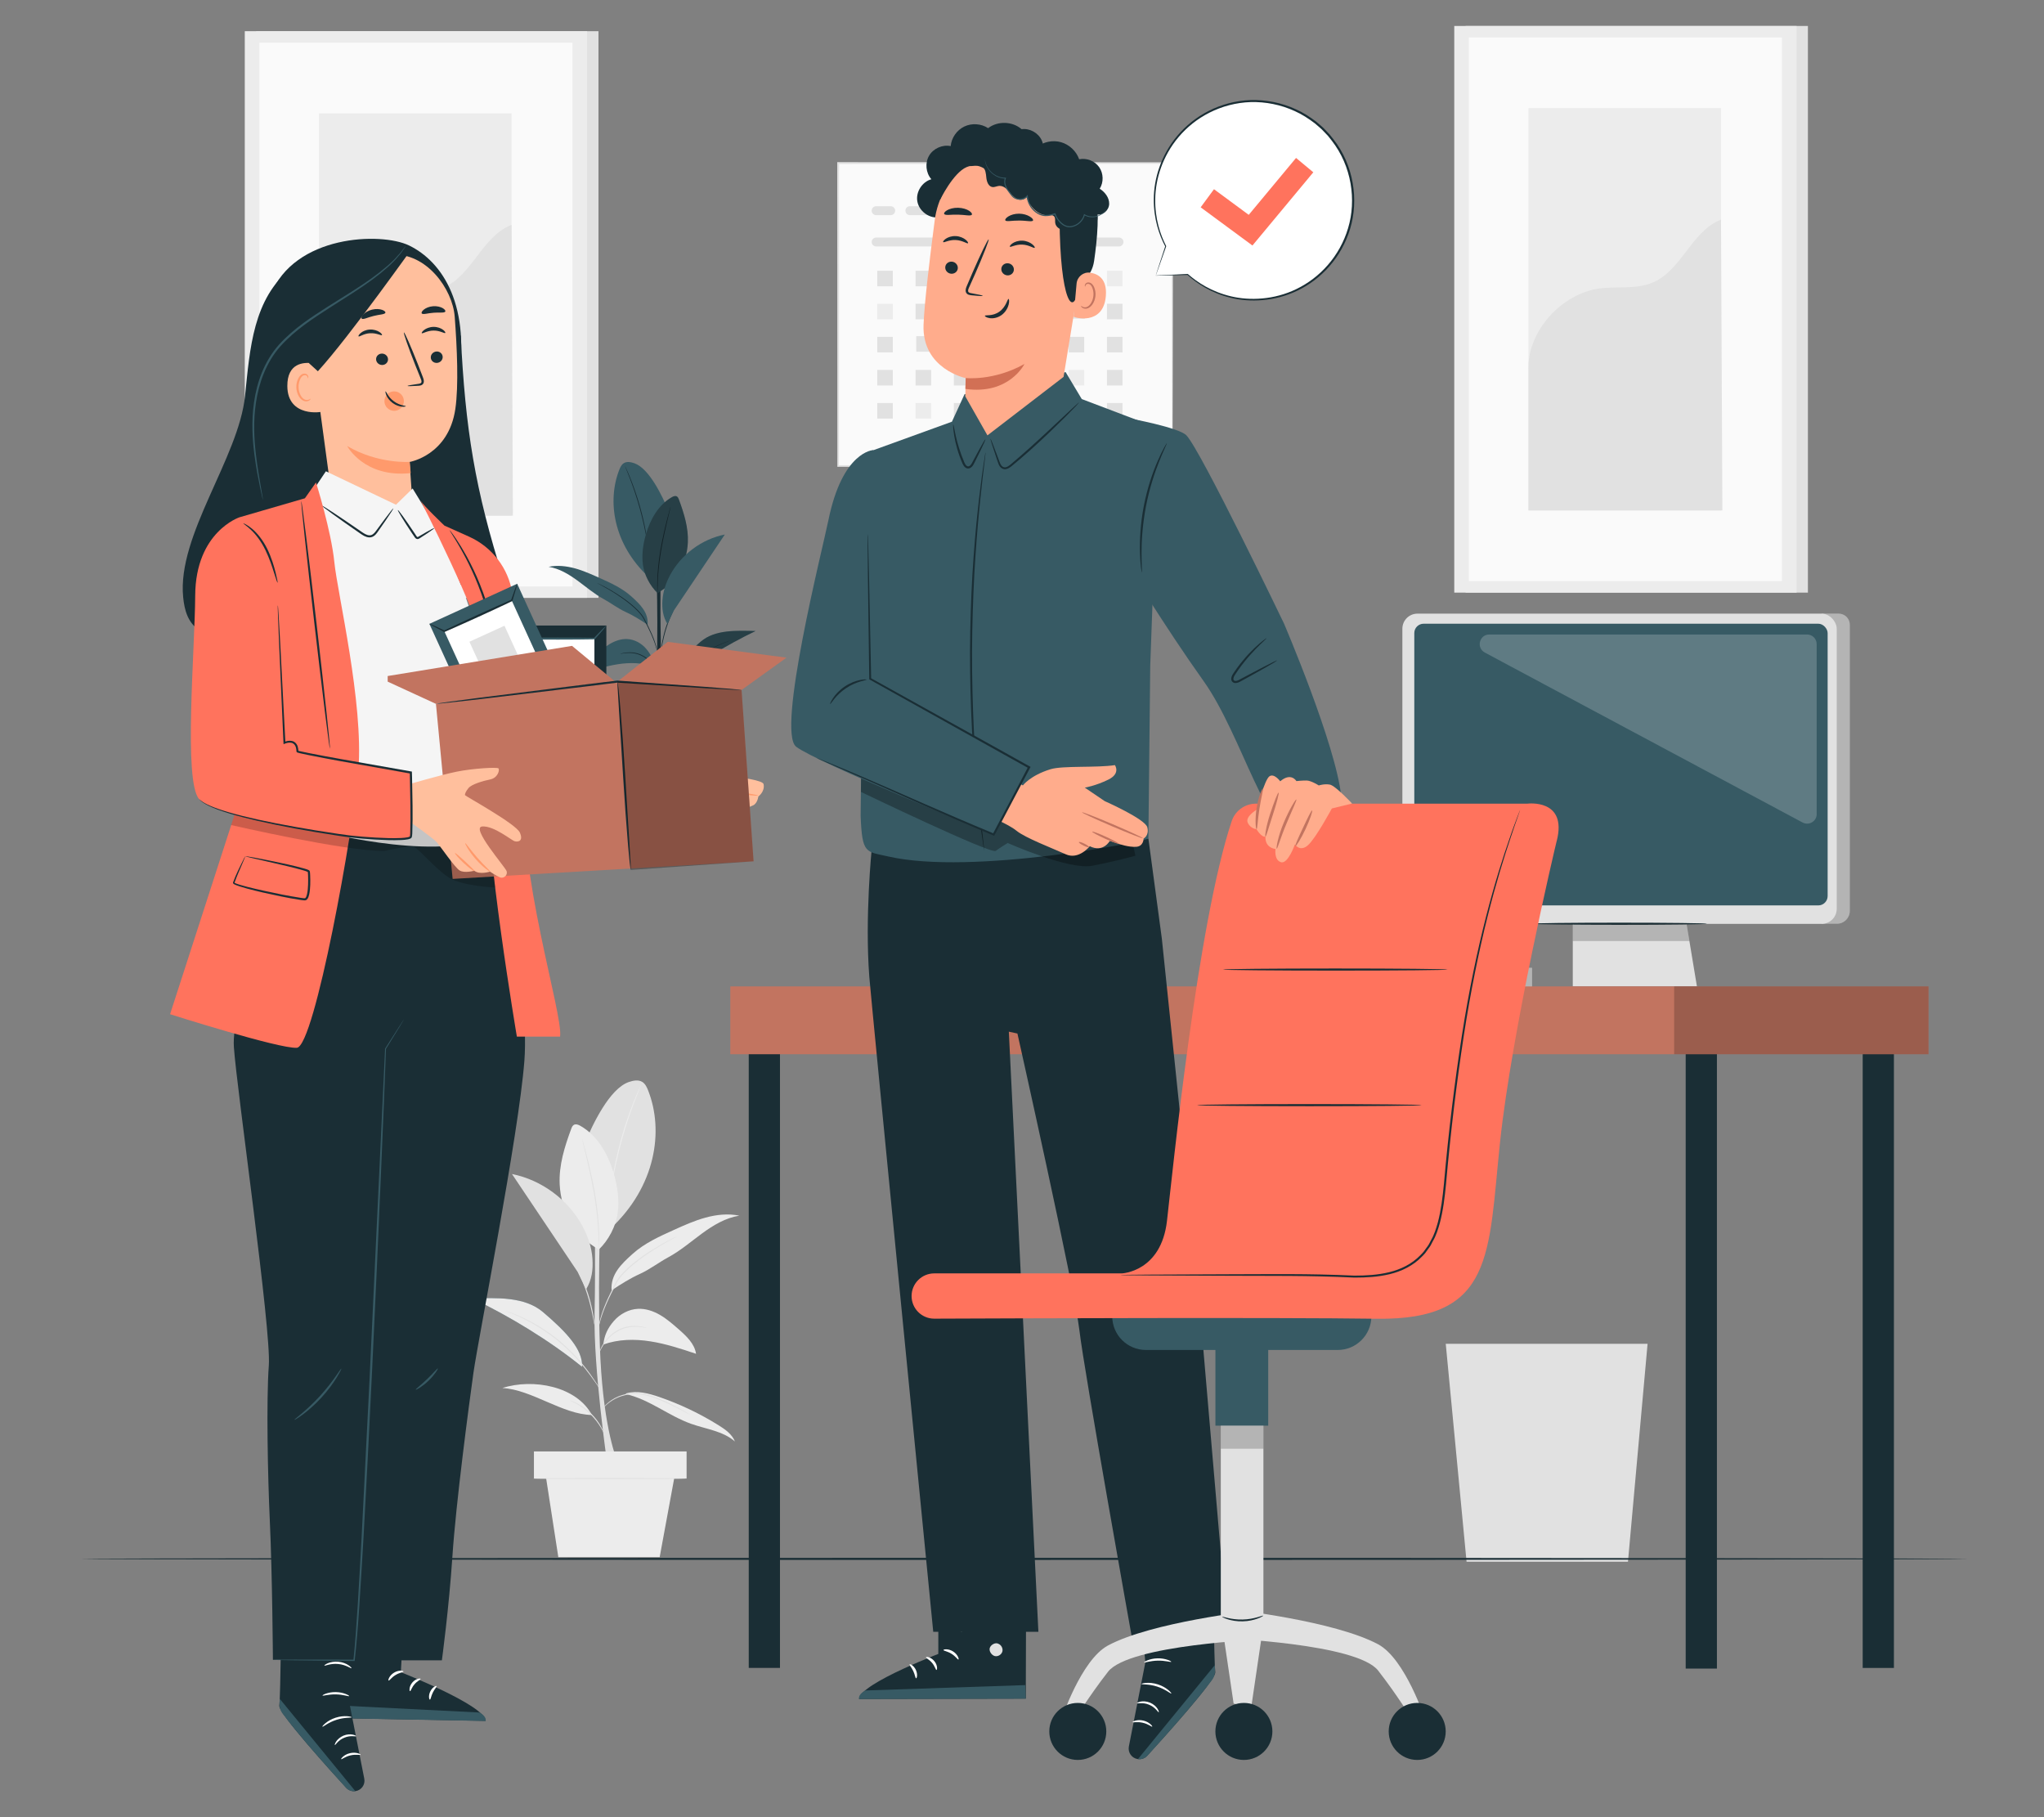 <?xml version="1.0" encoding="UTF-8"?>
<svg id="Layer_2" data-name="Layer 2" xmlns="http://www.w3.org/2000/svg" viewBox="0 0 540 480">
  <rect x="0" y="0" width="540" height="480" fill="#808080" stroke="none"/>
  <defs>
    <style>
      .cls-1 {
        fill: #ff735d;
      }

      .cls-1, .cls-2, .cls-3, .cls-4, .cls-5, .cls-6, .cls-7, .cls-8, .cls-9, .cls-10, .cls-11, .cls-12, .cls-13, .cls-14, .cls-15, .cls-16, .cls-17, .cls-18 {
        stroke-width: 0px;
      }

      .cls-19 {
        opacity: .6;
      }

      .cls-2 {
        fill: #375a64;
      }

      .cls-3 {
        fill: #e1e1e1;
      }

      .cls-4 {
        fill: #ececec;
      }

      .cls-6, .cls-20 {
        opacity: .3;
      }

      .cls-7 {
        fill: #f5f5f5;
      }

      .cls-8 {
        fill: none;
      }

      .cls-9, .cls-17 {
        opacity: .2;
      }

      .cls-10 {
        fill: #1a2e35;
      }

      .cls-11, .cls-17 {
        fill: #fff;
      }

      .cls-12 {
        fill: #fafafa;
      }

      .cls-13 {
        fill: #c27460;
      }

      .cls-14 {
        fill: #ff9a6c;
      }

      .cls-15 {
        fill: #ffbf9d;
      }

      .cls-16 {
        fill: #ffac8c;
      }

      .cls-18 {
        fill: #d27055;
      }
    </style>
  </defs>
  <g id="Layer_2-2" data-name="Layer 2">
    <g>
      <g>
        <g>
          <rect class="cls-3" x="387.2" y="6.86" width="90.43" height="149.68"/>
          <rect class="cls-4" x="384.2" y="6.86" width="90.43" height="149.68"/>
          <rect class="cls-12" x="388.05" y="9.89" width="82.72" height="143.61"/>
          <g>
            <rect class="cls-4" x="403.8" y="28.56" width="50.87" height="106.29"/>
            <path class="cls-3" d="m403.8,97.23c-.12-9.93,8.81-19.62,18.64-21.01,4.69-.66,9.67.27,14.05-1.53,7.82-3.21,10.31-13.6,18.18-16.68l.36,76.82h-51.23v-37.61Z"/>
          </g>
        </g>
        <g>
          <rect class="cls-3" x="67.68" y="8.24" width="90.43" height="149.68"/>
          <rect class="cls-4" x="64.67" y="8.24" width="90.43" height="149.68"/>
          <rect class="cls-12" x="68.52" y="11.28" width="82.72" height="143.61"/>
          <g>
            <rect class="cls-4" x="84.27" y="29.94" width="50.87" height="106.29"/>
            <path class="cls-3" d="m84.27,98.61c-.12-9.93,8.81-19.62,18.64-21.01,4.69-.66,9.67.27,14.05-1.53,7.82-3.21,10.31-13.6,18.18-16.68l.36,76.82h-51.23v-37.61Z"/>
          </g>
        </g>
        <g>
          <g>
            <path class="cls-3" d="m160.41,386.48s-3.63-24.97-3.33-39.49c.3-14.53-.02-30.87-.02-30.87h1.67s-1.13,28.83.1,46.22c1.23,17.38,4.48,24.14,4.48,24.14h-2.91"/>
            <path class="cls-3" d="m171.23,288.03c-.34-.85-.75-1.74-1.52-2.23-1.06-.67-2.45-.39-3.64.03-5.06,1.79-9.54,11.22-11.58,16.17l6.71,22.62c12.12-11.24,14.21-25.99,10.03-36.58Z"/>
            <path class="cls-4" d="m169.31,286.71s-.03.11-.1.29c-.09.22-.2.49-.33.82-.29.71-.71,1.75-1.2,3.03-.99,2.57-2.25,6.16-3.37,10.2-1.12,4.05-1.89,7.77-2.37,10.48-.24,1.36-.42,2.45-.53,3.22-.06.36-.11.65-.14.88-.04.2-.06.3-.07.3,0,0,0-.11.01-.31.02-.23.05-.52.09-.88.08-.77.23-1.87.45-3.23.43-2.72,1.17-6.47,2.3-10.53,1.13-4.06,2.42-7.65,3.46-10.2.52-1.28.96-2.3,1.28-3,.15-.33.28-.59.38-.8.09-.18.14-.28.15-.27Z"/>
            <path class="cls-4" d="m158.21,330.04c-6.29-3.48-10-10.02-10.35-17.2-.24-5.02,1.3-9.94,3.05-14.66.15-.41.33-.85.71-1.06.53-.3,1.19-.03,1.72.27,4.57,2.6,7.34,7.57,8.82,12.62.98,3.36,1.49,6.9,1.03,10.38-.45,3.47-2.44,7.25-4.98,9.66"/>
            <path class="cls-3" d="m158.21,330.04s-.02-.1-.02-.3c0-.23,0-.52-.02-.87,0-.75-.03-1.84-.09-3.19-.12-2.69-.47-6.4-1.17-10.45-.7-4.05-1.55-7.68-2.17-10.3-.31-1.28-.56-2.33-.74-3.1-.08-.34-.14-.62-.19-.85-.04-.19-.06-.3-.05-.3,0,0,.04.1.1.29.06.22.14.5.24.83.21.73.49,1.78.83,3.08.67,2.61,1.55,6.24,2.25,10.3.7,4.06,1.02,7.79,1.09,10.49.04,1.35.04,2.44,0,3.2-.01.35-.03.64-.04.87-.01.2-.02.3-.03.3Z"/>
            <path class="cls-4" d="m165.31,368.24c6.19,1.36,11.29,5.73,17.27,7.85,3.95,1.41,8.42,1.9,11.58,4.67-.76-1.91-2.55-3.19-4.3-4.27-4.91-3.07-10.17-5.58-15.65-7.47-2.81-.97-5.86-1.78-8.72-.98"/>
            <path class="cls-4" d="m156.36,373.76c-7.75-.12-15.92-6.73-23.64-7.12,8.08-2.61,19.64-.48,23.64,7.12"/>
            <path class="cls-4" d="m159.39,355.15c3.94-1.42,8.26-1.49,12.4-.84,4.14.64,8.13,1.97,12.1,3.29-.4-2.69-2.58-4.71-4.62-6.5-1.54-1.35-3.09-2.7-4.86-3.74-1.77-1.03-3.78-1.73-5.83-1.64-2.47.1-4.82,1.38-6.43,3.24-1.62,1.87-2.49,3.74-2.76,6.2"/>
            <path class="cls-2" d="m143.47,346.59c-4.88-4.17-12.28-3.76-18.69-3.62,9.86,4.72,20.49,11.18,28.99,18.07.26-4.54-4.13-9.19-10.3-14.45Z"/>
            <path class="cls-4" d="m143.47,346.59c-4.88-4.17-12.28-3.76-18.69-3.62,9.86,4.72,20.49,11.18,28.99,18.07.26-4.54-4.13-9.19-10.3-14.45Z"/>
            <path class="cls-4" d="m161.58,340.84c2.45-1.64,4.94-3.2,7.51-4.36,2.57-1.17,4.97-3.03,7.45-4.37,3.22-1.74,6.01-4.16,8.96-6.32,2.95-2.16,6.2-4.11,9.81-4.68-2.95-.61-6.03-.28-8.93.52-2.9.79-5.66,2.03-8.4,3.27-3.81,1.72-7.68,3.47-10.8,6.26-3.11,2.78-5.93,5.53-5.6,9.7"/>
            <path class="cls-3" d="m182.43,373.76s-.09-.03-.25-.11c-.18-.09-.41-.21-.68-.35-.58-.31-1.42-.77-2.48-1.3-.52-.28-1.1-.56-1.73-.86-.62-.31-1.3-.61-2.01-.92-1.43-.61-3.03-1.25-4.77-1.66-1.74-.43-3.47-.52-4.97-.12-.76.18-1.47.36-2.11.63-.64.26-1.21.56-1.7.87-.99.63-1.69,1.29-2.14,1.77-.45.48-.67.78-.69.76,0,0,.04-.08.14-.23.1-.15.25-.35.47-.6.43-.5,1.11-1.2,2.11-1.86.5-.33,1.07-.65,1.72-.92.65-.28,1.38-.47,2.14-.67,1.54-.42,3.34-.33,5.1.1,1.77.42,3.38,1.07,4.81,1.7.72.32,1.39.63,2.01.95.63.3,1.2.6,1.72.89,1.05.55,1.87,1.04,2.44,1.38.26.16.48.29.65.4.15.09.22.15.22.15Z"/>
            <path class="cls-3" d="m150.57,369.91s.18.03.49.14c.31.1.74.29,1.26.55,1.04.52,2.42,1.39,3.71,2.63,1.29,1.24,2.22,2.58,2.77,3.6.28.51.48.94.6,1.24.12.3.18.47.16.48-.04.02-.33-.64-.93-1.62-.59-.98-1.53-2.28-2.8-3.5-1.27-1.21-2.6-2.1-3.6-2.65-1.01-.56-1.68-.82-1.66-.86Z"/>
            <path class="cls-3" d="m133.41,346.2s.12.02.33.1c.24.09.55.2.93.33.41.15.9.33,1.47.54.57.21,1.19.53,1.9.84,2.79,1.27,6.51,3.4,10.1,6.43,1.77,1.54,3.37,3.11,4.71,4.64,1.33,1.53,2.46,2.98,3.34,4.23.89,1.25,1.56,2.3,2.02,3.02.22.34.39.62.53.83.12.19.18.29.17.3,0,0-.08-.09-.22-.27-.14-.18-.33-.45-.57-.8-.49-.71-1.18-1.73-2.09-2.97-.9-1.24-2.04-2.66-3.37-4.18-1.34-1.51-2.94-3.06-4.7-4.59-3.57-3.01-7.24-5.16-10-6.47-.69-.32-1.31-.64-1.87-.87-.56-.22-1.04-.42-1.45-.58-.37-.16-.68-.28-.91-.38-.21-.09-.31-.14-.31-.15Z"/>
            <path class="cls-3" d="m171.02,350.79s-.23-.01-.62-.08c-.21-.04-.45-.08-.71-.13-.28-.05-.6-.05-.95-.09-1.39-.1-3.43.01-5.33,1.05-.96.49-1.77,1.14-2.43,1.8-.67.65-1.18,1.33-1.56,1.93-.78,1.19-1.02,2.05-1.07,2.03-.02,0,.03-.22.16-.6.14-.38.36-.92.74-1.53.37-.62.87-1.33,1.54-2,.66-.68,1.49-1.36,2.48-1.87,1.96-1.07,4.06-1.16,5.48-1,.36.05.68.07.96.13.26.07.5.13.71.18.39.1.6.17.59.18Z"/>
            <path class="cls-3" d="m178.82,326.61s-.1.07-.29.18c-.22.12-.51.28-.87.47-.75.41-1.84,1-3.15,1.78-1.31.79-2.85,1.75-4.49,2.92-1.64,1.18-3.39,2.54-5.02,4.2-.8.84-1.54,1.71-2.05,2.66-.51.98-.99,1.92-1.44,2.82-.9,1.81-1.63,3.47-2.15,4.9-.53,1.43-.85,2.62-1.05,3.45-.2.83-.27,1.3-.3,1.29,0,0,0-.12.03-.34.03-.22.08-.55.16-.97.16-.84.46-2.05.97-3.5.51-1.45,1.22-3.13,2.11-4.95.44-.91.92-1.86,1.43-2.84.53-.99,1.28-1.88,2.09-2.72,1.64-1.68,3.41-3.05,5.07-4.22,1.66-1.17,3.22-2.12,4.54-2.88,1.33-.76,2.43-1.33,3.2-1.71.37-.17.66-.31.89-.42.2-.09.31-.14.32-.13Z"/>
            <path class="cls-3" d="m157.07,350.1s-.07-.23-.15-.65c-.09-.48-.2-1.08-.34-1.79-.3-1.51-.75-3.59-1.47-5.82-.71-2.23-1.58-4.18-2.21-5.58-.3-.66-.55-1.22-.76-1.66-.18-.39-.27-.62-.25-.62.02,0,.14.2.35.58.21.38.5.93.84,1.62.68,1.38,1.58,3.33,2.3,5.58.72,2.25,1.15,4.35,1.4,5.87.12.76.21,1.38.25,1.81.05.43.07.67.05.67Z"/>
            <path class="cls-3" d="m156.51,332.45c-.19-2.93-1.15-5.78-2.52-8.37-3.76-7.12-10.84-12.39-18.73-13.97,5.78,8.62,11.56,17.23,17.34,25.85l2.24,4.61c1.53-2.51,1.87-5.19,1.67-8.12Z"/>
          </g>
          <g>
            <rect class="cls-4" x="141.06" y="383.39" width="40.33" height="7.15"/>
            <polygon class="cls-4" points="144.07 389.12 147.5 411.3 174.28 411.3 178.37 389.12 144.07 389.12"/>
            <path class="cls-3" d="m181.36,390.55c0,.08-9.1.14-20.31.14s-20.32-.06-20.32-.14,9.09-.14,20.32-.14,20.31.06,20.31.14Z"/>
          </g>
        </g>
        <polygon class="cls-3" points="430.09 412.52 387.45 412.52 381.95 354.96 435.27 354.96 430.09 412.52"/>
        <g>
          <g>
            <rect class="cls-12" x="221.42" y="43.08" width="88.31" height="80.03"/>
            <path class="cls-3" d="m309.73,123.11s-.01-.51-.02-1.49c0-.98-.01-2.42-.02-4.29-.01-3.76-.03-9.25-.05-16.25-.02-13.98-.06-33.96-.1-58.01l.2.2c-25.43.01-55.79.02-88.3.04h0l.24-.24c-.01,29.12-.02,56.51-.03,80.03l-.21-.21c26.35.04,48.4.08,63.87.11,7.74.02,13.84.04,18.02.06,2.08.01,3.68.02,4.77.02.53,0,.94,0,1.23.01.28,0,.42.01.42.01,0,0-.13,0-.4.01-.28,0-.68,0-1.21.01-1.08,0-2.67.01-4.73.02-4.16.01-10.24.03-17.97.06-15.51.03-37.61.06-64.01.11h-.21s0-.21,0-.21c0-23.52-.02-50.91-.03-80.03v-.24h.24c32.52.01,62.87.03,88.3.04h.2v.2c-.04,24.1-.08,44.13-.1,58.14-.02,6.98-.04,12.45-.05,16.2-.01,1.85-.02,3.28-.02,4.25,0,.96-.02,1.44-.02,1.44Z"/>
          </g>
          <rect class="cls-3" x="231.76" y="71.51" width="4.11" height="4.11"/>
          <rect class="cls-3" x="241.88" y="71.51" width="4.11" height="4.11"/>
          <rect class="cls-3" x="252.18" y="71.32" width="4.11" height="4.11"/>
          <rect class="cls-3" x="262.1" y="71.51" width="4.11" height="4.11"/>
          <rect class="cls-3" x="272.22" y="71.51" width="4.11" height="4.11"/>
          <rect class="cls-3" x="282.33" y="71.51" width="4.11" height="4.11"/>
          <rect class="cls-4" x="292.44" y="71.51" width="4.11" height="4.11"/>
          <rect class="cls-4" x="231.76" y="80.24" width="4.11" height="4.11"/>
          <rect class="cls-3" x="241.88" y="80.24" width="4.11" height="4.11"/>
          <rect class="cls-4" x="251.99" y="80.24" width="4.11" height="4.11"/>
          <rect class="cls-3" x="262.1" y="80.24" width="4.11" height="4.11"/>
          <rect class="cls-3" x="272.22" y="80.24" width="4.11" height="4.11"/>
          <rect class="cls-3" x="282.51" y="80.06" width="4.11" height="4.11"/>
          <rect class="cls-3" x="292.44" y="80.24" width="4.11" height="4.11"/>
          <rect class="cls-3" x="231.76" y="88.98" width="4.11" height="4.11"/>
          <rect class="cls-3" x="242.06" y="88.79" width="4.11" height="4.11"/>
          <rect class="cls-3" x="251.99" y="88.98" width="4.11" height="4.11"/>
          <rect class="cls-4" x="262.1" y="88.98" width="4.11" height="4.11"/>
          <rect class="cls-3" x="272.22" y="88.98" width="4.11" height="4.11"/>
          <rect class="cls-3" x="282.33" y="88.98" width="4.11" height="4.11"/>
          <rect class="cls-3" x="292.44" y="88.98" width="4.11" height="4.11"/>
          <rect class="cls-3" x="231.76" y="97.71" width="4.11" height="4.11"/>
          <rect class="cls-3" x="241.88" y="97.71" width="4.11" height="4.11"/>
          <rect class="cls-3" x="251.99" y="97.71" width="4.11" height="4.11"/>
          <rect class="cls-3" x="262.29" y="97.53" width="4.11" height="4.11"/>
          <rect class="cls-3" x="272.22" y="97.71" width="4.11" height="4.11"/>
          <rect class="cls-4" x="282.33" y="97.71" width="4.11" height="4.11"/>
          <rect class="cls-3" x="292.44" y="97.71" width="4.11" height="4.11"/>
          <rect class="cls-3" x="231.76" y="106.45" width="4.11" height="4.11"/>
          <rect class="cls-4" x="241.88" y="106.45" width="4.11" height="4.11"/>
          <rect class="cls-3" x="251.99" y="106.45" width="4.11" height="4.11"/>
          <rect class="cls-3" x="262.1" y="106.45" width="4.11" height="4.11"/>
          <rect class="cls-3" x="272.22" y="106.45" width="4.11" height="4.11"/>
          <rect class="cls-3" x="282.51" y="106.26" width="4.11" height="4.11"/>
          <rect class="cls-3" x="292.44" y="106.45" width="4.11" height="4.11"/>
          <path class="cls-3" d="m295.62,65.1h-64.15c-.65,0-1.18-.53-1.18-1.18h0c0-.65.53-1.18,1.18-1.18h64.15c.65,0,1.18.53,1.18,1.18h0c0,.65-.53,1.18-1.18,1.18Z"/>
          <path class="cls-3" d="m235.31,56.83h-3.84c-.65,0-1.18-.53-1.18-1.18h0c0-.65.53-1.18,1.18-1.18h3.84c.65,0,1.18.53,1.18,1.18h0c0,.65-.53,1.18-1.18,1.18Z"/>
          <path class="cls-3" d="m252.86,56.83h-12.48c-.65,0-1.18-.53-1.18-1.18h0c0-.65.53-1.18,1.18-1.18h12.48c.65,0,1.18.53,1.18,1.18h0c0,.65-.53,1.18-1.18,1.18Z"/>
        </g>
        <path class="cls-10" d="m520,411.77c0,.16-111.65.28-249.35.28s-249.37-.13-249.37-.28,111.63-.28,249.37-.28,249.35.13,249.35.28Z"/>
        <g>
          <path class="cls-11" d="m305.34,72.78l2.62-7.74c-2.43-4.65-3.5-10.08-2.72-15.75,1.76-12.78,12.85-22.53,25.75-22.62,16.21-.11,28.6,14.19,26.19,30.22-1.93,12.85-13.3,22.47-26.3,22.28-6.65-.1-12.61-2.63-17.14-6.69h0s-8.42.3-8.42.3Z"/>
          <path class="cls-10" d="m305.34,72.78s.2-.02.57-.04c.39-.02.93-.05,1.62-.08,1.44-.07,3.52-.16,6.22-.29l-.1.19h0c-.04-.07-.02-.14.03-.18.05-.03.11-.02.15.01,2.51,2.21,6.29,4.69,11.36,5.88,2.52.61,5.35.82,8.31.56,2.96-.26,6.07-1.05,9.06-2.51,2.98-1.45,5.83-3.56,8.21-6.29,2.38-2.72,4.28-6.05,5.38-9.77,2.23-7.39.94-16.41-4.34-23.14l-.99-1.25-1.1-1.15c-.7-.8-1.57-1.42-2.34-2.13-1.67-1.26-3.42-2.41-5.3-3.24-3.73-1.72-7.77-2.49-11.66-2.39-3.89.13-7.62,1.14-10.86,2.78-3.25,1.63-6.01,3.88-8.16,6.42-4.33,5.11-6.14,11.22-6.2,16.39-.1,5.22,1.36,9.48,2.88,12.44,0,.03,0,.06,0,.1-.87,2.47-1.54,4.37-2.01,5.69-.23.63-.4,1.13-.53,1.49-.12.34-.2.52-.2.52,0,0,.04-.16.14-.48.11-.36.27-.84.47-1.47.44-1.35,1.07-3.3,1.9-5.82v.09c-1.57-2.96-3.09-7.27-3.03-12.56.02-5.24,1.82-11.47,6.21-16.69,2.18-2.59,4.99-4.9,8.3-6.57,3.3-1.68,7.1-2.72,11.08-2.86,3.97-.11,8.1.67,11.91,2.42,1.93.84,3.71,2.01,5.42,3.3.79.72,1.68,1.35,2.39,2.17l1.12,1.18,1.02,1.28c5.4,6.88,6.71,16.1,4.42,23.64-1.13,3.79-3.08,7.19-5.52,9.96-2.43,2.77-5.35,4.92-8.39,6.38-3.05,1.47-6.22,2.26-9.23,2.51-3.02.25-5.88.02-8.44-.62-5.14-1.25-8.93-3.8-11.44-6.06l.18-.16h0c.04.07.02.14-.03.18-.02.01-.04.02-.07.02-2.74.06-4.85.11-6.31.14-.68.01-1.21.02-1.59.03-.35,0-.53,0-.52,0Z"/>
          <polygon class="cls-1" points="330.88 64.85 317.2 54.76 320.72 49.98 329.9 56.75 342.4 41.72 346.96 45.51 330.88 64.85"/>
        </g>
        <g>
          <path class="cls-3" d="m481.25,162.09h4.51c1.62,0,2.93,1.31,2.93,2.93v75.6c0,1.87-1.52,3.38-3.38,3.38h-4.06v-81.91h0Z"/>
          <path class="cls-9" d="m481.25,162.09h4.51c1.62,0,2.93,1.31,2.93,2.93v75.6c0,1.87-1.52,3.38-3.38,3.38h-4.06v-81.91h0Z"/>
          <rect class="cls-3" x="321.52" y="255.64" width="83.23" height="5.14"/>
          <g>
            <rect class="cls-3" x="370.49" y="162.09" width="114.75" height="81.95" rx="3.98" ry="3.98"/>
            <polygon class="cls-3" points="444.02 234.74 448.31 260.55 415.51 260.55 415.51 234.74 444.02 234.74"/>
            <rect class="cls-2" x="373.64" y="164.75" width="109.2" height="74.41" rx="2.47" ry="2.47" transform="translate(856.48 403.91) rotate(180)"/>
            <path class="cls-10" d="m404.75,244c0-.16,10.35-.28,23.11-.28s23.11.13,23.11.28-10.35.28-23.11.28-23.11-.13-23.11-.28Z"/>
            <path class="cls-17" d="m479.94,215.02v-44.89c0-1.4-1.13-2.53-2.53-2.53h-83.95c-2.64,0-3.52,3.52-1.19,4.77l83.95,44.89c1.69.9,3.73-.32,3.73-2.23Z"/>
            <polygon class="cls-9" points="446.32 248.58 445.56 244 415.5 244.21 415.5 248.58 446.32 248.58"/>
          </g>
          <g>
            <rect class="cls-10" x="492.1" y="264.73" width="8.25" height="175.85"/>
            <rect class="cls-10" x="445.34" y="265.93" width="8.25" height="174.82"/>
            <rect class="cls-10" x="197.81" y="266.42" width="8.25" height="174.15"/>
            <rect class="cls-10" x="247.89" y="266.42" width="8.25" height="174.15"/>
            <rect class="cls-13" x="192.94" y="260.55" width="316.56" height="17.92"/>
          </g>
          <rect class="cls-9" x="442.29" y="260.55" width="67.2" height="17.92"/>
          <rect class="cls-9" x="375.55" y="255.64" width="29.2" height="4.92"/>
        </g>
        <g>
          <g>
            <path class="cls-10" d="m249.1,413.38l.86,22.69s-22.77,8.5-23.02,12.71l44.06-.09.11-35.41-22,.11Z"/>
            <path class="cls-3" d="m263.58,434.13c.85.23,1.44,1.19,1.25,2.05-.2.86-1.16,1.47-2.02,1.26-.86-.22-1.6-1.34-1.31-2.18.29-.83,1.47-1.49,2.25-1.07"/>
            <path class="cls-2" d="m271,448.68l-.13-3.57-42.19,1.42s-1.96.86-1.73,2.24l44.06-.09Z"/>
            <path class="cls-11" d="m249.25,435.85c0,.22,1.08.31,2.14,1,1.08.66,1.63,1.59,1.82,1.51.2-.04-.13-1.33-1.42-2.14-1.29-.82-2.59-.56-2.54-.37Z"/>
            <path class="cls-11" d="m244.63,437.77c-.05.21.88.57,1.62,1.48.76.89.95,1.87,1.16,1.86.2.03.35-1.23-.58-2.34-.92-1.12-2.19-1.21-2.19-1Z"/>
            <path class="cls-11" d="m242.02,443.31c.2.05.49-1.03-.06-2.21-.55-1.18-1.56-1.64-1.65-1.46-.12.18.53.81.97,1.78.46.96.53,1.87.74,1.89Z"/>
            <path class="cls-11" d="m249.63,430.66c.09.2,1.08-.1,2.29-.02,1.22.06,2.16.46,2.28.28.12-.16-.8-.95-2.23-1.02-1.43-.09-2.44.6-2.33.77Z"/>
          </g>
          <g>
            <path class="cls-10" d="m300.19,411.77l2.39,27.37-4.35,22.19c-.31,1.6.79,3.13,2.41,3.33h0c.91.11,1.8-.21,2.42-.88,3.93-4.28,18.29-20.1,18-22.09-.33-2.31-.6-29.04-.6-29.04l-20.27-.88Z"/>
            <path class="cls-2" d="m300.63,464.66l20.31-24.83.07,1.16c.06,1-.22,2-.83,2.81-1.61,2.16-6.18,8.02-17.05,19.97-.63.7-1.58,1.03-2.5.89h0Z"/>
            <g class="cls-19">
              <path class="cls-11" d="m314.74,431.35c-.66.52-.81,1.57-.32,2.25.49.68,1.56.85,2.23.34.67-.51.89-1.77.33-2.38-.56-.62-1.83-.75-2.36-.1"/>
            </g>
            <path class="cls-11" d="m306.12,452.28c-.15.09-.86-1.31-2.54-1.98-1.66-.72-3.15-.23-3.19-.4-.03-.07.31-.3.94-.43.63-.13,1.56-.1,2.49.28.92.38,1.6,1.02,1.95,1.56.36.54.42.95.36.97Z"/>
            <path class="cls-11" d="m304.41,456.08c-.12.13-1.06-.71-2.5-1.02-1.44-.35-2.64,0-2.7-.17-.09-.13,1.19-.8,2.83-.41,1.64.37,2.51,1.53,2.37,1.61Z"/>
            <path class="cls-11" d="m309.46,447.34c-.12.14-1.56-1.15-3.76-1.84-2.19-.72-4.11-.5-4.13-.69-.05-.14,1.96-.65,4.31.11,2.36.74,3.7,2.33,3.57,2.41Z"/>
            <path class="cls-11" d="m309.43,438.96c-.06.17-1.62-.37-3.59-.31-1.98.03-3.51.63-3.58.46-.08-.13,1.44-1.03,3.56-1.07,2.12-.05,3.68.78,3.61.91Z"/>
            <path class="cls-11" d="m308.93,430.91c-.07.16-1.66-.65-3.73-.42-2.08.18-3.47,1.29-3.58,1.15-.05-.05.23-.42.84-.82.6-.41,1.56-.81,2.68-.92,1.12-.11,2.14.1,2.81.38.68.28,1.02.58.98.64Z"/>
            <path class="cls-11" d="m305.15,428.95s-.12-.36-.1-1.03c.02-.67.15-1.66.65-2.77.26-.53.53-1.2,1.27-1.61.37-.21.94-.17,1.29.17.35.33.48.78.51,1.21.08,1.74-1.3,3.52-3.24,3.9-1.95.34-3.8-.67-4.68-2.12-.2-.38-.34-.85-.16-1.32.18-.48.72-.7,1.12-.66.82.07,1.37.51,1.87.82.99.7,1.63,1.46,2.01,2.01.38.55.51.9.48.92-.09.08-.78-1.3-2.73-2.58-.49-.29-1.05-.66-1.64-.68-.29-.01-.53.12-.61.36-.09.23-.01.57.16.86.74,1.19,2.43,2.1,4.08,1.79,1.64-.3,2.85-1.87,2.8-3.27-.02-.34-.13-.67-.32-.86-.19-.19-.46-.22-.71-.1-.52.25-.84.85-1.1,1.35-1.03,2.09-.81,3.64-.93,3.62Z"/>
          </g>
          <path class="cls-10" d="m230.31,224.15s-1.86,18.12-.65,33.88c.47,6.1,16.89,173,16.89,173h27.78l-7.81-158.52,2.27.49s15.16,67.61,16.4,78.56c1.11,9.84,13.9,81.32,13.9,81.32l25.4.29-8.11-94.55-9.44-90.72-3.55-26.41-73.09,2.66Z"/>
          <g>
            <path class="cls-2" d="m285.79,105.41l-4.27-7.13-26.7,5.85-3.33,7.26-22.24,8.06c-.73.73-1.23,8.19-1.6,14.23-.37,6.04.34,22.59.34,22.59l-.62,59.22c.39,10.2,1.35,9.39,7.37,10.76,22.13,5.02,67.92-4,68.65-4.77l.49-45.67,2.28-62.67-20.38-7.73Z"/>
            <path class="cls-10" d="m260.03,224.76s-.03-.09-.06-.27c-.03-.21-.08-.47-.13-.79-.11-.74-.26-1.76-.44-3.05-.19-1.32-.41-2.94-.62-4.83-.22-1.89-.49-4.03-.71-6.41-.49-4.75-.94-10.43-1.29-16.74-.32-6.31-.53-13.26-.52-20.56.04-7.3.29-14.25.65-20.56.39-6.31.87-11.98,1.4-16.73.23-2.38.52-4.52.75-6.41.22-1.89.45-3.5.65-4.83.2-1.29.35-2.3.46-3.04.05-.32.1-.58.13-.79.03-.18.06-.27.06-.27s0,.09,0,.27c-.02.21-.05.47-.08.8-.09.74-.21,1.76-.36,3.06-.17,1.33-.37,2.95-.56,4.83-.2,1.89-.46,4.03-.67,6.41-.47,4.75-.91,10.42-1.28,16.72-.33,6.3-.57,13.24-.61,20.53-.01,7.28.18,14.22.47,20.53.32,6.3.73,11.98,1.17,16.73.19,2.38.44,4.53.62,6.41.18,1.89.37,3.51.53,4.84.14,1.29.26,2.31.34,3.06.03.32.05.58.07.8.01.18.02.27,0,.27Z"/>
            <path class="cls-10" d="m260.33,116.06c.07.04-.42,1.13-1.26,2.86-.45.92-.96,1.94-1.5,3.04-.3.53-.51,1.27-1.31,1.69-.41.2-.95.1-1.28-.2-.33-.28-.52-.64-.69-.99-1.19-2.73-1.86-5.34-2.18-7.26-.32-1.91-.34-3.12-.28-3.12.09,0,.25,1.17.67,3.04.42,1.87,1.14,4.43,2.3,7.1.27.64.75,1.16,1.23.92.49-.22.77-.87,1.07-1.43.58-1.08,1.12-2.08,1.61-2.98.93-1.69,1.54-2.72,1.61-2.68Z"/>
            <path class="cls-10" d="m285.12,106.25s-.3.4-.92,1.06c-.62.65-1.52,1.58-2.66,2.72-2.28,2.26-5.45,5.36-9.1,8.64-1.82,1.65-3.6,3.15-5.25,4.51-.43.32-.9.66-1.49.75-.6.1-1.19-.23-1.5-.65-.32-.42-.47-.88-.61-1.3-.14-.41-.27-.81-.4-1.19-.47-1.44-.87-2.65-1.18-3.61-.27-.86-.4-1.34-.36-1.35.04-.01.24.44.57,1.28.36.94.81,2.13,1.35,3.55.14.38.29.77.44,1.18.15.41.31.83.57,1.15.26.33.65.52,1.06.45.42-.06.84-.35,1.24-.66,1.61-1.36,3.38-2.88,5.2-4.52,3.63-3.27,6.85-6.32,9.2-8.51,1.11-1.03,2.04-1.9,2.78-2.59.66-.6,1.04-.93,1.07-.9Z"/>
          </g>
          <path class="cls-6" d="m227.45,209.18s34.33,16.52,35.6,15.58c1.27-.94,3.18-2.09,3.18-2.09,0,0,16.11,7.2,22.31,6.02,6.2-1.18,11.42-2.65,11.42-2.65l-.77-3.61-71.64-22.71-.1,9.46Z"/>
          <g>
            <g>
              <path class="cls-10" d="m247.73,57.43c-2.51.16-4.98-1.8-5.39-4.29-.41-2.48,1.3-5.13,3.72-5.79-1.47-1.67-1.73-4.3-.61-6.22,1.12-1.92,3.53-2.99,5.71-2.54.2-2.19,1.62-4.22,3.6-5.17,1.98-.95,4.46-.78,6.29.43,2.53-1.95,6.44-1.83,8.84.27,2.15-.29,4.42.97,5.32,2.94.9,1.97.37,4.51-1.25,5.95"/>
              <g>
                <g>
                  <path class="cls-16" d="m270.75,39.25l-1.13-.06c-11.33-.56-21.2,7.67-22.67,18.92-1.37,10.47-2.75,22.05-2.96,27.69-.44,11.68,11.15,14.08,11.15,14.08l-.12,4.82,5.85,10.3,20.11-15.45,5.88-35.9c1.65-12.07-4-23.09-16.11-24.4Z"/>
                  <path class="cls-18" d="m255.13,99.86s7.43.82,15.52-3.72c0,0-4.01,8.22-15.61,6.59l.09-2.88Z"/>
                  <path class="cls-10" d="m249.73,70.54c-.08.88.61,1.67,1.52,1.76.91.09,1.72-.54,1.79-1.42.07-.88-.61-1.67-1.52-1.76-.92-.09-1.72.54-1.79,1.42Z"/>
                  <path class="cls-10" d="m249.17,63.95c.2.23,1.5-.64,3.3-.55,1.79.07,3.06,1.06,3.27.85.1-.09-.09-.5-.64-.94-.54-.44-1.49-.9-2.6-.95-1.12-.05-2.08.32-2.64.71-.57.4-.78.78-.68.88Z"/>
                  <path class="cls-10" d="m264.54,70.97c-.07.88.61,1.67,1.52,1.76.91.1,1.72-.54,1.79-1.42.07-.88-.61-1.67-1.52-1.76-.92-.1-1.72.54-1.79,1.42Z"/>
                  <path class="cls-10" d="m266.79,65.16c.2.23,1.51-.64,3.3-.55,1.79.07,3.06,1.06,3.27.85.1-.09-.09-.5-.64-.94-.54-.44-1.49-.9-2.6-.95-1.12-.05-2.08.32-2.64.71-.57.4-.78.78-.68.88Z"/>
                  <path class="cls-10" d="m259.62,78.14c.01-.1-1.09-.35-2.89-.67-.46-.07-.89-.18-.95-.5-.09-.34.12-.82.37-1.34.49-1.09.99-2.23,1.53-3.42,2.13-4.87,3.69-8.89,3.5-8.97-.2-.08-2.08,3.8-4.21,8.67-.51,1.2-1,2.35-1.47,3.44-.2.51-.53,1.09-.33,1.79.11.35.43.61.72.71.29.1.55.12.77.15,1.81.19,2.94.25,2.95.15Z"/>
                  <path class="cls-10" d="m265.58,58.18c.21.47,1.78.05,3.67.08,1.9-.01,3.47.43,3.67-.04.09-.22-.23-.65-.89-1.04-.66-.4-1.67-.73-2.81-.74-1.14,0-2.14.31-2.78.7-.65.39-.95.81-.85,1.03Z"/>
                  <path class="cls-10" d="m249.46,56.55c.36.43,1.86.08,3.64.15,1.78.02,3.27.44,3.64.03.16-.2-.05-.62-.69-1.04-.63-.42-1.7-.78-2.93-.81-1.22-.03-2.3.29-2.94.67-.65.39-.88.8-.72,1Z"/>
                  <path class="cls-10" d="m248.34,52.82s3.44-7.16,7.05-8.69c4.37-1.85,5.97,2.92,10.1,1.99,4.12-.93,8.3-2.71,12.29.64,4.38,3.67,2.13,5.97,2.15,11.17.1,21.05,3.64,27.18,5.22,17.35.17-1.08,3.22-1.79,3.9-6.35.87-5.91,1.46-13.1.34-17.38-.94-3.61-2.84-6.16-6.34-9.05-5.52-4.55-13.39-5.04-18.76-4.77-5.37.27-15.99,5.91-15.95,15.09Z"/>
                  <path class="cls-16" d="m284.42,74.91c.16-1.8,1.79-3.14,3.57-2.88,2.17.31,4.53,1.67,4.16,6.16-.65,7.97-8.52,5.67-8.51,5.44,0-.16.48-5.39.78-8.72Z"/>
                  <path class="cls-13" d="m285.62,80.78s.13.11.36.24c.22.12.61.23,1.04.11.87-.24,1.68-1.52,1.84-2.95.08-.72-.02-1.43-.23-2.02-.2-.6-.54-1.04-.96-1.15-.41-.13-.73.1-.85.31-.12.21-.09.38-.13.39-.02.02-.16-.15-.07-.47.05-.16.15-.34.35-.47.2-.14.49-.2.78-.14.61.09,1.12.7,1.35,1.35.26.66.39,1.45.3,2.26-.18,1.6-1.13,3.04-2.31,3.28-.57.1-1.03-.11-1.25-.31-.23-.22-.26-.4-.23-.41Z"/>
                </g>
                <path class="cls-10" d="m285.03,59.44c-1.07.66-2.2,1.33-3.46,1.39-1.25.06-2.65-.73-2.8-1.97-.07-.56.1-1.2-.24-1.65-.41-.53-1.22-.41-1.89-.38-2.33.13-4.92-2.57-5.39-4.85-.64.86-1.94,1.06-2.81.44-.87-.62-1.18-.97-1.84-1.8s-1.61-1.6-2.67-1.51c-.59.05-1.16.38-1.75.3-1.04-.15-1.49-1.4-1.6-2.45-.11-1.05-.17-2.27-1.03-2.88-.8-.56-1.88-.32-2.85-.22-.97.09-2.21-.19-2.41-1.15-.1-.5.13-1.01.43-1.43,1.34-1.89,4.09-2.63,6.2-1.65.91-2.6,3.48-4.53,6.23-4.68,2.75-.15,5.52,1.48,6.71,3.96,1.76-1.45,4.25-1.97,6.44-1.35,2.19.62,4.04,2.35,4.8,4.51,1.97-.41,4.14.45,5.29,2.09,1.15,1.65,1.21,3.99.14,5.69,1.39.89,2.55,2.38,2.5,4.03-.05,1.65-1.74,3.22-3.32,2.71.58,1.32-.03,3.04-1.31,3.69-1.28.66-3.03.15-3.77-1.09"/>
                <path class="cls-2" d="m260.2,41.95s0,.05,0,.15c0,.1,0,.24.03.43.06.37.18.93.5,1.57.33.63.85,1.37,1.68,1.97.81.61,1.93,1.1,3.22,1.09l-.13-.18c-.28.67-.25,1.49.05,2.21.29.73.76,1.39,1.27,2.03.26.31.48.67.85.96.36.28.79.45,1.24.53.89.16,1.92-.07,2.61-.79l-.29-.1c.12,1.6.95,3.23,2.33,4.27.73.59,1.65.97,2.58.99.92.04,1.8-.19,2.61-.44l-.21-.1c.38,1.01,1,1.89,1.77,2.56.75.66,1.78,1.08,2.74.9,1.9-.31,3.23-1.81,3.56-3.27l-.19.08c.91.56,1.91.65,2.72.54.82-.11,1.48-.43,1.95-.76.48-.33.76-.69.94-.93.16-.26.23-.4.22-.4-.04-.03-.29.59-1.24,1.22-.47.3-1.11.59-1.9.68-.78.09-1.73-.02-2.57-.55l-.15-.09-.04.17c-.32,1.36-1.6,2.77-3.36,3.03-.87.16-1.77-.21-2.49-.84-.72-.63-1.31-1.47-1.66-2.43l-.06-.15-.15.05c-.8.24-1.64.45-2.5.42-.86-.02-1.68-.36-2.38-.92-1.31-.98-2.08-2.51-2.21-4.02l-.03-.38-.26.28c-.58.62-1.5.84-2.31.7-.4-.07-.79-.22-1.1-.46-.3-.23-.54-.59-.8-.9-.51-.63-.97-1.27-1.24-1.94-.29-.67-.32-1.4-.07-2l.07-.19h-.2c-1.22.02-2.3-.42-3.09-1-.81-.57-1.33-1.27-1.67-1.87-.67-1.24-.6-2.09-.66-2.07Z"/>
              </g>
            </g>
            <path class="cls-10" d="m260.2,83.42c.06-.3,2,.21,3.82-1.09,1.82-1.3,2.15-3.42,2.42-3.37.13,0,.26.56.05,1.44-.2.86-.8,2.04-1.91,2.84-1.11.79-2.36.93-3.17.79-.83-.14-1.26-.48-1.21-.61Z"/>
          </g>
          <g>
            <path class="cls-2" d="m298.3,110.5s13.11,2.41,15.13,4.49c3.78,3.9,25.76,49.66,25.76,49.66,0,0,13.77,32.11,15.16,45.8,1.12,11.05-12.53,6.59-12.53,6.59-6.45,6.16-13.61-22.79-23.82-37.1-10.3-14.44-21.1-32.19-21.1-32.19l1.41-37.24Z"/>
            <path class="cls-10" d="m301.65,151.22s-.12-.48-.22-1.37c-.12-.89-.21-2.18-.26-3.78-.11-3.2.09-7.65,1.02-12.46.94-4.81,2.41-9.02,3.7-11.94.64-1.47,1.22-2.63,1.65-3.41.43-.78.68-1.21.72-1.19.03.02-.15.48-.52,1.29-.38.81-.89,1.99-1.48,3.47-1.19,2.95-2.59,7.13-3.51,11.9-.91,4.77-1.18,9.17-1.17,12.35,0,1.59.04,2.88.08,3.77.04.89.04,1.39,0,1.39Z"/>
            <path class="cls-10" d="m337.42,174.44s-.31.25-.91.62c-.61.37-1.49.88-2.59,1.5-1.15.64-2.45,1.37-3.88,2.17-.74.41-1.5.83-2.3,1.26-.41.22-.87.46-1.47.43-.3-.02-.62-.19-.8-.46-.19-.27-.22-.62-.17-.9.1-.56.4-1.01.66-1.38.27-.39.54-.77.8-1.15.53-.74,1.08-1.44,1.62-2.08,1.07-1.3,2.12-2.39,3.04-3.27.92-.88,1.71-1.54,2.27-1.97.56-.44.89-.65.91-.62.06.07-1.14,1.07-2.9,2.88-.87.91-1.88,2.01-2.92,3.31-.52.65-1.05,1.34-1.57,2.08-.26.37-.52.75-.78,1.14-.27.39-.5.76-.57,1.17-.08.39.13.67.47.7.35.03.78-.15,1.15-.36.8-.43,1.57-.84,2.31-1.23,1.45-.76,2.77-1.45,3.93-2.06,1.12-.58,2.04-1.04,2.67-1.35.64-.31,1-.46,1.02-.43Z"/>
          </g>
          <g>
            <g>
              <path class="cls-16" d="m294.54,202.1s1.6,2.2-1.73,3.83c-3.4,1.67-6.22,2.12-6.22,2.12l5.27,3.57s10.71,4.72,11.25,6.92c.54,2.21-.99,2.96-.99,2.96,0,0,.03,2.04-1.95,2.18-2.02.14-4.54-.76-4.54-.76,0,0-.16-.09-2.45-.79,0,0-1.69,3.16-5.28,1.4,0,0-2.89,3.69-6.35,2.12-3.46-1.57-10.69-4.32-13-6.21-2.31-1.89-7.73-3.98-7.73-3.98l4.84-10.7,4.57,2.71s1.95-2.64,7.3-4.28c3.25-1,12.21-.33,17.03-1.09Z"/>
              <path class="cls-2" d="m230.71,118.89s-8.13.22-11.86,18.54c-1.52,7.48-13.75,55.72-8.52,59.81,5.23,4.09,52.25,23.21,52.25,23.21l9.36-17.76-41.9-22.92.33-31.79.34-29.1Z"/>
            </g>
            <path class="cls-10" d="m229.26,141.11s.03.24.05.7c.02.49.04,1.17.07,2.04.05,1.82.11,4.44.2,7.75.14,6.71.33,16.25.57,27.71l-.12-.21c10.23,5.68,22.37,12.42,35.34,19.63,2.25,1.25,4.47,2.49,6.66,3.71l.24.13-.13.24c-3.29,6.22-6.44,12.18-9.38,17.75l-.11.21-.22-.09c-13.77-5.74-25.33-11.1-33.58-14.71-4.1-1.8-7.37-3.23-9.64-4.22-1.1-.48-1.96-.85-2.57-1.12-.27-.12-.49-.22-.66-.3-.15-.07-.22-.11-.22-.11,0,0,.08.02.23.07.17.07.4.15.67.26.62.25,1.49.6,2.6,1.04,2.27.92,5.56,2.3,9.7,4.09,8.29,3.53,19.88,8.82,33.65,14.52l-.33.12c2.93-5.57,6.07-11.54,9.35-17.77l.11.37c-2.19-1.22-4.41-2.46-6.66-3.71-12.96-7.24-25.09-14-35.31-19.7l-.12-.07v-.14c-.15-11.46-.28-21-.37-27.71-.03-3.32-.05-5.93-.06-7.75,0-.87,0-1.55,0-2.04,0-.46.03-.7.03-.7Z"/>
            <path class="cls-10" d="m228.94,179.52c.04.18-2.73.42-5.45,2.28-2.76,1.82-4.03,4.28-4.18,4.18-.06-.03.17-.68.79-1.61.61-.92,1.66-2.09,3.08-3.04,1.42-.95,2.89-1.48,3.98-1.7,1.09-.22,1.78-.19,1.79-.12Z"/>
            <path class="cls-13" d="m285.84,214.56c.06-.14,3.72,1.28,8.16,3.17,4.45,1.9,8,3.55,7.94,3.69-.06.14-3.72-1.28-8.16-3.17-4.45-1.9-8-3.55-7.94-3.69Z"/>
            <path class="cls-13" d="m285.03,222.44c.07-.14.72.04,1.46.41.74.37,1.28.77,1.21.91s-.72-.04-1.46-.41c-.74-.36-1.28-.77-1.21-.91Z"/>
            <path class="cls-13" d="m288.54,219.68c.07-.14,1.69.46,3.62,1.34,1.93.88,3.45,1.71,3.39,1.85-.06.14-1.68-.46-3.62-1.34-1.94-.88-3.46-1.71-3.39-1.85Z"/>
          </g>
          <g>
            <g>
              <g>
                <rect class="cls-3" x="322.52" y="356.49" width="11.26" height="76.54"/>
                <path class="cls-3" d="m280.34,454.39s5.21-15.9,12.39-19.75c11.54-6.18,38.13-9.14,38.13-9.14l2.92,7.53s-35.47,1.39-41.05,8.55c-5.15,6.61-8.9,12.81-8.9,12.81h-3.48Z"/>
                <path class="cls-10" d="m292.27,457.35c0,4.16-3.37,7.53-7.53,7.53s-7.53-3.37-7.53-7.53,3.37-7.53,7.53-7.53,7.53,3.37,7.53,7.53Z"/>
                <path class="cls-3" d="m376.47,454.08s-5.21-15.9-12.39-19.75c-11.54-6.18-38.13-9.14-38.13-9.14l-2.92,7.53s35.47,1.39,41.05,8.55c5.15,6.61,8.9,12.81,8.9,12.81h3.48Z"/>
                <path class="cls-10" d="m366.88,457.35c0,4.16,3.37,7.53,7.53,7.53s7.53-3.37,7.53-7.53-3.37-7.53-7.53-7.53-7.53,3.37-7.53,7.53Z"/>
                <polygon class="cls-3" points="333.72 429.54 330.57 450.92 325.91 450 322.88 429.54 333.72 429.54"/>
                <path class="cls-10" d="m321.09,457.35c0,4.16,3.37,7.53,7.53,7.53s7.53-3.37,7.53-7.53-3.37-7.53-7.53-7.53-7.53,3.37-7.53,7.53Z"/>
                <path class="cls-10" d="m333.72,426.78c.08.08-2.21,1.43-5.39,1.49-3.18.1-5.53-1.12-5.46-1.21.04-.15,2.39.83,5.44.73,3.05-.06,5.35-1.16,5.4-1.02Z"/>
              </g>
              <path class="cls-2" d="m302.73,356.59h50.68c4.91,0,8.89-3.98,8.89-8.89h-68.46c0,4.91,3.98,8.89,8.89,8.89Z"/>
              <rect class="cls-2" x="321.1" y="354.12" width="13.95" height="22.45" transform="translate(656.15 730.7) rotate(180)"/>
              <path class="cls-1" d="m411.27,222.1c-.53,2.07-11.88,50.19-14.99,79.71-3.11,29.53-1.55,46.96-32.61,46.53-26.47-.37-94.81-.11-116.84-.02-3.31.01-6-2.67-6-5.98h0c0-3.3,2.68-5.98,5.98-5.98h49.58s10.35-.39,11.91-13.84c1.46-12.65,8.02-78.47,17.1-105.62.92-2.76,3.51-4.62,6.43-4.62h71.71s10.59-1.37,7.74,9.81Z"/>
              <rect class="cls-9" x="322.52" y="376.58" width="11.26" height="6.1"/>
              <path class="cls-10" d="m401.62,213.83s-.04.17-.15.5c-.12.35-.28.83-.5,1.45-.43,1.28-1.13,3.14-1.91,5.58-1.64,4.85-3.85,11.93-6.08,20.81-2.22,8.88-4.45,19.56-6.28,31.52-1.83,11.96-3.46,25.18-4.68,39.1-.34,3.48-.75,6.94-1.63,10.26-.46,1.65-.97,3.3-1.83,4.77l-.59,1.13c-.2.37-.48.7-.72,1.04l-.74,1.02c-.25.34-.58.61-.86.92-2.34,2.43-5.43,3.9-8.53,4.64-3.12.75-6.26.9-9.3.9-12.12-.59-23-.42-32.17-.48-9.14-.04-16.55-.07-21.69-.09-2.54-.02-4.52-.04-5.9-.05-.66-.01-1.16-.02-1.53-.03-.35,0-.52-.03-.52-.03,0,0,.18-.02.52-.03.37,0,.88-.02,1.53-.03,1.37-.01,3.36-.03,5.9-.05,5.15-.02,12.55-.05,21.69-.09,9.14,0,20.09-.21,32.17.36,3.01,0,6.12-.16,9.17-.9,3.04-.73,6.02-2.16,8.26-4.5.27-.3.59-.56.83-.88l.72-.99c.23-.34.51-.65.7-1.01l.57-1.1c.84-1.43,1.33-3.04,1.79-4.66.86-3.27,1.27-6.7,1.61-10.17,1.22-13.93,2.87-27.15,4.73-39.12,1.86-11.97,4.13-22.66,6.41-31.54,2.28-8.88,4.56-15.95,6.26-20.78.81-2.43,1.55-4.28,2.01-5.55.23-.61.42-1.09.55-1.43.13-.32.2-.48.2-.48Z"/>
              <path class="cls-10" d="m382.44,256.1c0,.16-13.29.28-29.68.28s-29.68-.13-29.68-.28,13.29-.28,29.68-.28,29.68.13,29.68.28Z"/>
              <path class="cls-10" d="m375.59,291.92c0,.16-13.29.28-29.68.28s-29.68-.13-29.68-.28,13.29-.28,29.68-.28,29.68.13,29.68.28Z"/>
            </g>
            <g>
              <path class="cls-16" d="m357.2,212.24s-4.41-4.72-5.86-4.99c-1.45-.27-2.93.22-2.93.22,0,0-2.04-1.29-3.21-1.3-1.18-.02-2.71.15-2.71.15,0,0-1.38-2.4-4.27.05,0,0-1.64-2.24-2.89-1.28-1.24.96-3.1,7.98-3.32,8.78,0,0-3.11,1.82-2.37,3.44.74,1.62,2.33,1.73,2.33,1.73,0,0,1.22,2.15,2.35,1.97,0,0-.36,2.75,2.65,3.26,0,0-.43,2.88,1.43,3.47s3.69-4.68,3.69-4.68c0,0,1.37,2.1,3.49.17s6.28-9.68,6.28-9.68l5.34-1.3Z"/>
              <path class="cls-13" d="m333.63,208.29c.21.07-.46,2.41-.91,5.36-.46,2.95-.53,5.38-.75,5.39-.2.01-.47-2.47,0-5.5.46-3.03,1.47-5.32,1.65-5.25Z"/>
              <path class="cls-13" d="m337.77,209.37c.21.06-.46,2.71-1.51,5.89-1.05,3.17-1.74,5.78-1.94,5.74-.21-.03.16-2.77,1.22-5.97,1.05-3.19,2.04-5.71,2.23-5.66Z"/>
              <path class="cls-13" d="m342.48,211.17c.2.1-1.17,2.93-2.65,6.48-1.5,3.55-2.32,6.57-2.53,6.52-.2-.03.31-3.2,1.83-6.81,1.51-3.61,3.19-6.29,3.35-6.2Z"/>
              <path class="cls-13" d="m346.65,214.07c.19.08-.52,2.32-1.75,4.94-1.23,2.62-2.5,4.6-2.68,4.5-.19-.1.78-2.23,2-4.82,1.22-2.6,2.24-4.7,2.44-4.62Z"/>
            </g>
          </g>
        </g>
        <g>
          <g>
            <g>
              <path class="cls-15" d="m160.84,211.19l6.18-1.77s1.22-5.3,4.64-7.17,5.62-2.04,8.15-3.91c2.53-1.87,5.54-3.91,5.87-3.67.33.24,1.06,2.77-.57,4.72s-4.56,4.56-4.56,4.56c0,0,20.77,1.22,21.18,3.18.41,1.96-1.38,3.26-1.38,3.26,0,0-.24,1.88-1.45,2.37l-1.55.63s-.51,2.61-4.42,2.78l-.18.29c-.51.79-1.3,1.34-2.22,1.54-2.25.49-6.56,1.42-8.5,1.77-2.69.49-13.31-.65-13.31-.65l-6.16,2.03-1.71-9.96Z"/>
              <path class="cls-14" d="m175.04,211.19c.03.14,2.26-.86,3.85-3.28,1.62-2.4,1.69-4.84,1.55-4.82-.17-.04-.48,2.24-2.02,4.51-1.5,2.29-3.48,3.45-3.38,3.59Z"/>
              <path class="cls-14" d="m183.6,208.85c0,.08.94.15,2.45.25,1.73.12,3.71.25,5.89.4,2.18.19,4.16.37,5.89.52,1.51.14,2.44.21,2.45.13.01-.07-.91-.29-2.4-.53-1.5-.24-3.58-.5-5.89-.68-2.31-.18-4.41-.24-5.93-.24-1.52,0-2.46.07-2.46.15Z"/>
              <path class="cls-14" d="m181.6,217.7c.13.06,1.24-2.52,1.7-5.92.48-3.4.11-6.18-.03-6.16-.17,0-.06,2.76-.53,6.09-.45,3.33-1.31,5.95-1.15,6Z"/>
              <path class="cls-14" d="m182.92,212.45c0,.08.81.14,2.11.26,1.54.14,3.22.29,5.08.46,3.97.39,7.23.43,7.23.24,0-.08-.8-.15-2.1-.29-1.54-.15-3.23-.32-5.08-.51-3.97-.39-7.24-.34-7.23-.16Z"/>
              <path class="cls-14" d="m182.08,216.18c0,.16,2.45.28,5.47.28,3.02,0,5.48-.12,5.48-.28,0-.16-2.45-.28-5.48-.28-3.02,0-5.47.12-5.48.28Z"/>
            </g>
            <path class="cls-1" d="m172.24,200.5h-22.91s1.14-3.09,0-5.53-3.9-5.85-3.9-5.85l-10.08-25.03s-11.05,35.43-10.4,35.59c.65.16,11.54,22.75,14.3,23.24,2.76.49,36.57-1.63,36.57-1.63l-3.58-20.8Z"/>
          </g>
          <path class="cls-10" d="m121.73,88.67l-44.78-17.87c-10.09,8.09-10.92,21.22-12.21,33.75-1.68,16.42-17.98,36.78-16.35,53.2.34,3.46,1.24,6.69,4.21,8.7,2.21,1.5,21.16-1.59,23.87-1.61,18.32-.11,38.27-11.58,56.6-11.69-7.66-24.02-10.13-39.97-11.34-64.48Z"/>
          <g>
            <g>
              <path class="cls-10" d="m72.74,101.59c5.03,12.12,14.8,17.1,14.8,17.1,0,0,29.28,5.28,33.26-16.3,3.98-21.57-3.94-33.31-12.75-37.56-7.4-3.56-30.32-2.83-36.6,13.15,0,0-4.81,12.46,1.29,23.6Z"/>
              <g>
                <g>
                  <path class="cls-15" d="m84.37,74.28l15.06-7.2,4.08.2c9.1-.59,16.06,9.02,16.62,16.39.62,8.18,1.06,18.2.17,24.32-1.79,12.31-12.08,14.03-12.08,14.03,0,0,.65,9.97,1.01,14.04l-21.36-3.25-7.3-54.09c-.07-2.24,1.58-4.17,3.81-4.43Z"/>
                  <path class="cls-14" d="m108.23,122s-8.26.64-16.51-4.18c0,0,4.49,8.46,16.78,7.15l-.26-2.97Z"/>
                </g>
                <path class="cls-10" d="m116.95,94.25c.04.83-.63,1.55-1.5,1.61-.87.06-1.6-.57-1.64-1.4-.04-.83.63-1.55,1.5-1.61.87-.06,1.6.57,1.64,1.4Z"/>
                <path class="cls-10" d="m117.63,87.95c-.19.21-1.4-.66-3.09-.63-1.69,0-2.93.89-3.11.69-.09-.09.1-.46.64-.87.53-.4,1.43-.79,2.49-.8,1.06,0,1.95.37,2.47.76.53.39.71.76.61.86Z"/>
                <path class="cls-10" d="m107.67,101.94c0-.1,1.04-.29,2.75-.53.43-.05.84-.14.91-.44.1-.31-.09-.78-.31-1.28-.42-1.04-.86-2.14-1.32-3.28-1.84-4.67-3.18-8.52-2.99-8.59.19-.07,1.83,3.66,3.67,8.33.44,1.15.87,2.25,1.27,3.3.17.49.46,1.04.25,1.7-.11.33-.43.56-.7.64-.28.09-.52.1-.73.11-1.72.11-2.78.14-2.79.04Z"/>
                <path class="cls-10" d="m117.64,82.31c-.28.42-1.58.16-3.1.3-1.52.1-2.77.56-3.11.19-.15-.18,0-.59.53-1.01.51-.42,1.4-.82,2.45-.9,1.04-.08,1.98.17,2.55.5.58.34.8.71.67.91Z"/>
                <path class="cls-10" d="m99.36,94.9c.01.83.73,1.51,1.6,1.51.87,0,1.56-.67,1.55-1.5-.01-.83-.73-1.51-1.6-1.51-.87,0-1.57.67-1.55,1.5Z"/>
                <path class="cls-10" d="m94.72,88.85c.21.2,1.35-.75,3.05-.83,1.69-.1,2.98.7,3.15.49.09-.1-.13-.46-.69-.82-.55-.37-1.48-.7-2.54-.64-1.05.06-1.92.49-2.41.92-.5.43-.66.81-.56.89Z"/>
                <path class="cls-10" d="m95.57,84.18c.41.3,1.6-.36,3.13-.72,1.52-.4,2.89-.37,3.11-.83.09-.22-.2-.55-.84-.78-.64-.23-1.64-.32-2.69-.06-1.05.26-1.89.8-2.34,1.3-.46.51-.55.93-.37,1.08Z"/>
                <g>
                  <path class="cls-15" d="m84.65,99.15c-.01-.91-1.1-3.06-2.01-3.19-2.42-.34-6.77-.09-6.73,6.03.05,8.38,9.26,6.92,9.28,6.68.01-.19-.5-6.36-.54-9.52Z"/>
                  <path class="cls-14" d="m82.05,105.31s-.15.1-.39.22c-.24.11-.65.19-1.09.03-.89-.32-1.64-1.72-1.69-3.23-.03-.76.13-1.49.39-2.09.25-.61.65-1.05,1.09-1.13.44-.11.76.16.86.39.11.23.06.4.11.42.02.02.18-.14.11-.49-.04-.17-.13-.36-.33-.52-.2-.16-.5-.24-.81-.21-.65.05-1.22.65-1.52,1.31-.33.67-.52,1.48-.49,2.34.06,1.69.94,3.26,2.15,3.61.59.15,1.08-.03,1.33-.23.26-.21.3-.4.27-.41Z"/>
                </g>
                <path class="cls-10" d="m81.71,96.01l2.27,2.06c8.56-9.38,25.87-33.92,24.96-32.54,0,0-7.36-.78-14.09.84-6.73,1.62-19.41,5.91-18.67,13.92.74,8.02,5.52,15.72,5.52,15.72Z"/>
              </g>
              <path class="cls-14" d="m106.7,105.95c0,1.42-1.15,2.57-2.57,2.57s-2.57-1.15-2.57-2.57,1.15-2.57,2.57-2.57,2.57,1.15,2.57,2.57Z"/>
              <path class="cls-10" d="m101.86,103.38c.16-.06.64,1.51,2.2,2.62,1.53,1.15,3.17,1.15,3.16,1.31,0,.07-.4.18-1.07.11-.67-.06-1.58-.36-2.42-.97-.83-.61-1.39-1.4-1.65-2.02-.27-.62-.28-1.04-.22-1.06Z"/>
            </g>
            <path class="cls-2" d="m69.47,132.08s-.1-.29-.22-.84c-.13-.61-.31-1.42-.53-2.43-.43-2.12-1.06-5.18-1.55-9.02-.46-3.83-.8-8.49-.05-13.58.73-5.05,2.59-10.67,6.58-15.16,4.01-4.43,8.85-7.46,13.13-10.2,4.33-2.72,8.25-5.1,11.37-7.36,3.12-2.26,5.48-4.31,6.87-5.95.77-.76,1.2-1.48,1.58-1.91.35-.45.54-.68.56-.67.02.01-.14.26-.47.73-.34.45-.75,1.2-1.5,1.99-1.36,1.7-3.7,3.82-6.8,6.12-3.11,2.31-7.02,4.74-11.33,7.48-4.26,2.76-9.06,5.79-12.99,10.14-3.9,4.38-5.74,9.89-6.49,14.86-.76,5.02-.48,9.64-.06,13.46.44,3.83,1,6.9,1.37,9.03.18,1.02.32,1.84.42,2.45.09.56.13.86.11.86Z"/>
          </g>
          <g>
            <g>
              <path class="cls-10" d="m107.11,419.44l-1.21,22.27s22.23,8.71,22.41,12.85l-43.27-.8.46-34.78,21.61.46Z"/>
              <path class="cls-2" d="m85.03,453.77l.18-3.5,41.42,2.08s1.91.87,1.67,2.23l-43.27-.8Z"/>
              <path class="cls-11" d="m106.6,441.51c-.01.21-1.07.29-2.12.95-1.07.63-1.62,1.54-1.82,1.45-.19-.04.14-1.3,1.43-2.08,1.28-.79,2.55-.51,2.5-.32Z"/>
              <path class="cls-11" d="m111.11,443.47c.04.21-.88.55-1.61,1.43-.76.86-.96,1.82-1.17,1.81-.2.03-.32-1.21.61-2.29.92-1.09,2.17-1.15,2.17-.95Z"/>
              <path class="cls-11" d="m113.58,448.95c-.19.04-.47-1.02.1-2.17.56-1.15,1.56-1.59,1.65-1.41.12.18-.54.78-.99,1.73-.47.94-.55,1.83-.76,1.84Z"/>
              <path class="cls-11" d="m106.32,436.4c-.09.19-1.06-.12-2.25-.06-1.2.03-2.13.42-2.24.23-.12-.15.8-.92,2.21-.97,1.41-.06,2.39.63,2.28.79Z"/>
            </g>
            <g>
              <path class="cls-10" d="m94.28,421.15l-2.33,26.89,4.29,21.8c.31,1.57-.78,3.08-2.37,3.28h0c-.89.11-1.77-.21-2.38-.87-3.86-4.2-17.98-19.74-17.7-21.7.33-2.27.58-28.52.58-28.52l19.91-.87Z"/>
              <path class="cls-2" d="m93.87,473.11l-19.96-24.38-.07,1.14c-.06.99.22,1.96.81,2.76,1.58,2.12,6.08,7.87,16.76,19.61.62.68,1.55,1.01,2.46.87h0Z"/>
              <path class="cls-11" d="m88.46,460.95c.15.08.84-1.29,2.5-1.94,1.63-.71,3.09-.23,3.14-.4.03-.06-.3-.3-.92-.42-.62-.13-1.54-.1-2.44.27-.9.38-1.57,1.01-1.92,1.54-.35.53-.42.93-.35.95Z"/>
              <path class="cls-11" d="m90.15,464.68c.12.12,1.04-.7,2.46-1.01,1.41-.34,2.6,0,2.65-.17.09-.13-1.17-.79-2.79-.41-1.61.36-2.46,1.5-2.33,1.58Z"/>
              <path class="cls-11" d="m85.18,456.1c.12.14,1.53-1.13,3.69-1.81,2.15-.71,4.04-.5,4.05-.68.05-.14-1.92-.64-4.24.11-2.32.73-3.63,2.29-3.51,2.37Z"/>
              <path class="cls-11" d="m85.21,447.87c.06.17,1.59-.36,3.53-.31,1.94.03,3.45.62,3.51.45.08-.13-1.42-1.01-3.5-1.05-2.09-.05-3.62.77-3.54.9Z"/>
              <path class="cls-11" d="m85.69,439.96c.07.16,1.63-.64,3.67-.42,2.04.18,3.41,1.27,3.51,1.12.05-.05-.22-.41-.82-.81-.59-.4-1.53-.8-2.63-.91-1.1-.11-2.1.1-2.76.37-.66.27-1,.57-.96.63Z"/>
              <path class="cls-11" d="m89.41,438.03s.12-.36.1-1.02c-.02-.66-.15-1.63-.64-2.72-.26-.52-.52-1.18-1.25-1.58-.36-.2-.92-.17-1.27.17-.34.33-.47.76-.5,1.19-.08,1.71,1.28,3.46,3.19,3.83,1.92.34,3.74-.66,4.6-2.08.19-.37.34-.83.16-1.3-.18-.47-.71-.69-1.1-.65-.81.07-1.34.5-1.83.81-.98.69-1.6,1.43-1.97,1.98-.37.54-.5.89-.47.9.09.08.77-1.28,2.68-2.53.48-.29,1.04-.65,1.62-.67.28,0,.52.12.6.35.09.22.01.56-.15.85-.72,1.17-2.39,2.07-4,1.76-1.61-.29-2.81-1.83-2.75-3.21.02-.33.13-.66.32-.84.19-.18.46-.22.7-.1.51.24.83.83,1.08,1.32,1.01,2.05.79,3.57.92,3.55Z"/>
            </g>
            <path class="cls-10" d="m72.1,238.16c.44,1.78-11.06,27.41-10.31,38.44.74,11.03,9.92,74.8,9.23,84.06-.69,9.26-.27,29.56.25,40.74.68,14.57.83,37.03.83,37.03l20.3.14s7.95-59.45,7.58-79.38c-.37-19.93,4.46-115.33,4.46-115.33,0,0,.92-28.34,1.19-25.92.28,2.42-30.18.89-30.18.89l-3.35,19.33Z"/>
            <path class="cls-10" d="m105.63,217.94l-21.94,96.4,8.7,124.23h24.35s1.88-13.83,2.78-27.44c.92-14.03,4.37-40,5.55-48.46,1.26-8.99,11.98-62.93,13.47-82.51,1.48-19.58-7.49-60.81-7.63-62.22h-25.27Z"/>
            <path class="cls-2" d="m72.1,438.43s.12.02.37.03c.27,0,.62.02,1.08.03.98.02,2.38.04,4.19.07,3.69.04,9.04.1,15.79.18h.16s.02-.15.02-.15c.97-8.62,1.56-19.7,2.32-32.41.72-12.71,1.44-27.06,2.18-42.24,1.85-38.57,3.21-71.84,3.76-86.91l-.02.06c1.56-2.54,2.76-4.49,3.59-5.84.39-.65.69-1.15.91-1.51.2-.34.29-.52.29-.52,0,0-.12.16-.34.49-.23.35-.55.84-.96,1.48-.85,1.33-2.09,3.27-3.69,5.78l-.02.03v.03c-.71,15.17-2.27,48.37-4.08,86.89-.76,15.17-1.48,29.51-2.12,42.23-.72,12.71-1.26,23.81-2.16,32.39l.17-.15c-6.74,0-12.09-.02-15.79-.02-1.81,0-3.22.01-4.19.02-.46,0-.81.01-1.08.02-.24,0-.37.01-.37.02Z"/>
            <path class="cls-2" d="m77.76,375.06c.04.06.95-.46,2.3-1.47,1.35-1.01,3.13-2.54,4.87-4.44,1.74-1.9,3.11-3.81,3.99-5.24.89-1.44,1.33-2.38,1.27-2.42-.07-.04-.63.83-1.6,2.2-.96,1.37-2.36,3.2-4.08,5.08-1.72,1.88-3.43,3.43-4.7,4.51-1.28,1.08-2.1,1.71-2.05,1.78Z"/>
            <path class="cls-2" d="m109.84,367.07c.07.13,1.71-.76,3.35-2.34,1.65-1.57,2.6-3.17,2.48-3.25-.13-.1-1.26,1.32-2.87,2.84-1.59,1.54-3.05,2.61-2.96,2.74Z"/>
          </g>
          <g>
            <path class="cls-7" d="m86.09,124.48l18.52,8.84,4.4-4.29,5.76,9.44s8.52,17.06,11.49,29.96c2.98,12.9,5.39,51.37,5.39,51.37-13.08,8.61-46.02,0-46.02,0l-3.17-89.89,3.64-5.43Z"/>
            <path class="cls-10" d="m103.92,134.28c.06.05-.69,1.23-1.97,3.1-.68.98-1.44,2.08-2.27,3.27-.23.31-.48.63-.84.89-.35.27-.82.43-1.29.41-.95-.04-1.71-.58-2.42-1.06-2.84-1.96-5.4-3.77-7.23-5.1-1.83-1.33-2.94-2.18-2.9-2.25.04-.06,1.24.67,3.13,1.92,1.89,1.25,4.48,3,7.32,4.96.69.48,1.4.95,2.12.98.71.05,1.26-.48,1.69-1.06.86-1.17,1.66-2.24,2.36-3.19,1.36-1.81,2.23-2.91,2.29-2.87Z"/>
            <path class="cls-10" d="m114.75,139.48c.04.07-.6.55-1.68,1.27-.61.4-1.24.81-1.9,1.24-.2.11-.32.24-.62.36-.15.06-.37.06-.53-.02-.16-.08-.27-.19-.36-.29-.31-.42-.54-.79-.83-1.21-2.19-3.29-3.86-6.02-3.73-6.11.13-.09,2.01,2.51,4.2,5.8.27.4.55.84.78,1.17.14.16.2.19.29.16.12-.04.34-.19.52-.29.69-.4,1.34-.78,1.97-1.14,1.13-.64,1.85-1,1.89-.93Z"/>
          </g>
          <g>
            <path class="cls-1" d="m111.15,132.29c.83,1.39,6.27,6.55,6.27,6.55l6.51,2.92c6.09,2.73,10.39,8.35,11.42,14.94,1.9,12.14,4.4,32.4,3.14,48.66-1.94,24.94,10.31,62.36,9.48,68.45h-11.42s-8.59-50.72-7.76-67.9c.83-17.18,2.77-20.79,0-32.7-2.77-11.92-17.64-40.91-17.64-40.91Z"/>
            <path class="cls-10" d="m131.68,184.49s.09-.66.15-1.85c.04-.6.07-1.33.06-2.18,0-.85.02-1.82-.05-2.89-.07-2.14-.31-4.68-.72-7.48-.44-2.8-1.08-5.85-1.98-8.99-.92-3.14-2.02-6.06-3.14-8.65-1.15-2.59-2.31-4.86-3.4-6.7-.51-.94-1.05-1.74-1.5-2.46-.45-.72-.86-1.32-1.21-1.81-.69-.97-1.09-1.5-1.12-1.48-.03.02.3.59.94,1.6.32.5.71,1.12,1.13,1.85.42.73.93,1.55,1.42,2.49,1.04,1.86,2.15,4.13,3.27,6.71,1.09,2.59,2.16,5.49,3.08,8.6.89,3.12,1.54,6.14,2.01,8.91.44,2.78.71,5.3.83,7.42.09,1.06.1,2.02.13,2.87.04.85.04,1.57.04,2.17,0,1.19.03,1.85.06,1.85Z"/>
          </g>
          <g>
            <g>
              <g>
                <path class="cls-10" d="m172,200.4s2.82-19.35,2.58-30.61.01-23.93.01-23.93h-1.3s.88,22.35-.08,35.83c-.96,13.47-3.47,18.71-3.47,18.71h2.25"/>
                <path class="cls-2" d="m163.61,124.08c.26-.66.58-1.35,1.18-1.73.82-.52,1.9-.3,2.82.02,3.92,1.39,7.39,8.69,8.98,12.54l-5.2,17.53c-9.39-8.71-11.02-20.14-7.78-28.36Z"/>
                <path class="cls-10" d="m165.1,123.06s.02.08.08.23c.07.17.15.38.25.64.23.55.55,1.35.93,2.35.77,1.99,1.74,4.77,2.62,7.91.87,3.14,1.47,6.03,1.84,8.13.19,1.05.32,1.9.41,2.49.05.28.08.5.11.68.03.15.05.24.05.23,0,0,0-.08-.01-.24-.02-.18-.04-.41-.07-.68-.06-.59-.18-1.45-.35-2.51-.33-2.11-.91-5.01-1.78-8.16-.87-3.14-1.88-5.93-2.68-7.91-.4-.99-.74-1.79-1-2.33-.12-.25-.22-.46-.29-.62-.07-.14-.11-.21-.12-.21Z"/>
                <path class="cls-2" d="m173.7,156.64c4.88-2.69,7.75-7.77,8.02-13.33.19-3.89-1.01-7.71-2.36-11.36-.12-.32-.26-.66-.55-.82-.41-.23-.92-.03-1.33.21-3.54,2.02-5.69,5.87-6.83,9.78-.76,2.61-1.15,5.35-.8,8.04.35,2.69,1.89,5.62,3.86,7.49"/>
                <path class="cls-10" d="m173.7,156.64s.01-.08.02-.24c0-.18,0-.4.01-.67,0-.58.03-1.43.07-2.47.09-2.09.37-4.96.91-8.1.54-3.14,1.2-5.95,1.68-7.99.24-.99.43-1.81.58-2.41.06-.27.11-.48.15-.66.03-.15.05-.23.04-.23,0,0-.03.07-.08.22-.05.17-.11.38-.19.65-.16.56-.38,1.38-.64,2.39-.52,2.02-1.2,4.84-1.75,7.99-.54,3.15-.79,6.04-.85,8.13-.03,1.05-.03,1.89,0,2.48.01.27.02.5.03.67,0,.15.02.23.02.23Z"/>
                <g class="cls-20">
                  <path class="cls-5" d="m173.7,156.64c4.88-2.69,7.75-7.77,8.02-13.33.19-3.89-1.01-7.71-2.36-11.36-.12-.32-.26-.66-.55-.82-.41-.23-.92-.03-1.33.21-3.54,2.02-5.69,5.87-6.83,9.78-.76,2.61-1.15,5.35-.8,8.04.35,2.69,1.89,5.62,3.86,7.49"/>
                </g>
                <path class="cls-2" d="m168.2,186.26c-4.8,1.05-8.75,4.44-13.38,6.09-3.06,1.09-6.53,1.47-8.98,3.62.59-1.48,1.98-2.47,3.33-3.31,3.81-2.38,7.89-4.33,12.13-5.79,2.18-.75,4.54-1.38,6.76-.76"/>
                <path class="cls-2" d="m175.14,190.53c6.01-.1,12.34-5.22,18.33-5.52-6.26-2.02-15.23-.37-18.33,5.52"/>
                <path class="cls-2" d="m172.79,176.11c-3.05-1.1-6.4-1.15-9.61-.65s-6.3,1.53-9.38,2.55c.31-2.09,2-3.65,3.58-5.04,1.19-1.04,2.4-2.1,3.77-2.9,1.37-.8,2.93-1.34,4.52-1.27,1.91.08,3.73,1.07,4.99,2.51,1.25,1.45,1.93,2.9,2.14,4.8"/>
                <path class="cls-2" d="m185.13,169.48c3.78-3.23,9.52-2.91,14.49-2.8-7.65,3.66-15.89,8.67-22.47,14-.2-3.52,3.2-7.12,7.98-11.2Z"/>
                <g class="cls-20">
                  <path class="cls-5" d="m185.13,169.48c3.78-3.23,9.52-2.91,14.49-2.8-7.65,3.66-15.89,8.67-22.47,14-.2-3.52,3.2-7.12,7.98-11.2Z"/>
                </g>
                <path class="cls-2" d="m171.09,165.02c-1.9-1.27-3.83-2.48-5.82-3.38s-3.85-2.35-5.77-3.39c-2.49-1.35-4.66-3.23-6.95-4.9-2.29-1.67-4.8-3.19-7.61-3.63,2.28-.47,4.67-.21,6.92.4,2.25.61,4.39,1.58,6.52,2.53,2.95,1.33,5.96,2.69,8.37,4.85s4.59,4.29,4.34,7.52"/>
                <path class="cls-10" d="m154.92,190.53s.07-.02.19-.08c.14-.07.32-.16.52-.27.45-.24,1.1-.6,1.92-1.01.4-.21.85-.44,1.34-.67.48-.24,1.01-.48,1.56-.72,1.11-.47,2.35-.97,3.7-1.29,1.35-.33,2.69-.4,3.86-.1.59.14,1.14.28,1.63.49.49.2.94.43,1.32.68.77.49,1.31,1,1.66,1.37.35.37.52.6.53.59,0,0-.03-.07-.11-.18-.08-.11-.2-.27-.36-.47-.33-.39-.86-.93-1.64-1.44-.39-.26-.83-.5-1.33-.71-.5-.22-1.07-.37-1.66-.52-1.19-.33-2.59-.26-3.95.08-1.37.33-2.62.83-3.73,1.32-.56.25-1.08.49-1.56.74-.49.24-.93.47-1.33.69-.81.43-1.45.81-1.89,1.07-.2.12-.37.22-.51.31-.11.07-.17.11-.17.12Z"/>
                <path class="cls-10" d="m179.62,187.55s-.14.03-.38.11c-.24.08-.58.22-.98.43-.81.4-1.87,1.08-2.87,2.04-1,.96-1.72,2-2.15,2.79-.22.4-.37.73-.46.96-.09.23-.14.37-.13.37.03.02.26-.49.72-1.26.46-.76,1.19-1.77,2.17-2.71.98-.94,2.01-1.63,2.79-2.06.78-.43,1.3-.63,1.29-.67Z"/>
                <path class="cls-10" d="m192.92,169.17s-.09.02-.26.08c-.19.07-.43.15-.72.26-.32.12-.7.26-1.14.42-.44.16-.92.41-1.47.65-2.16.98-5.04,2.64-7.83,4.99-1.37,1.19-2.61,2.41-3.65,3.59-1.03,1.19-1.91,2.31-2.59,3.28-.69.97-1.21,1.78-1.56,2.34-.17.26-.31.48-.41.64-.09.15-.14.23-.13.23,0,0,.06-.07.17-.21.11-.14.26-.35.45-.62.38-.55.92-1.34,1.62-2.3.7-.96,1.58-2.06,2.62-3.24,1.04-1.17,2.28-2.37,3.64-3.56,2.76-2.34,5.61-4,7.75-5.01.54-.25,1.01-.5,1.45-.67.43-.17.81-.32,1.12-.45.29-.12.52-.22.71-.29.16-.07.24-.11.24-.12Z"/>
                <path class="cls-10" d="m163.77,172.73s.17,0,.48-.06c.17-.03.35-.06.55-.1.21-.04.47-.04.74-.07,1.08-.08,2.66.01,4.13.82.74.38,1.37.89,1.88,1.4.52.51.91,1.03,1.21,1.49.6.92.79,1.59.83,1.58.01,0-.02-.17-.12-.47-.11-.29-.28-.71-.58-1.19-.29-.48-.67-1.03-1.2-1.55-.52-.53-1.15-1.06-1.92-1.45-1.52-.83-3.15-.9-4.24-.78-.28.04-.53.05-.75.1-.2.05-.39.1-.55.14-.3.08-.46.13-.46.14Z"/>
                <path class="cls-10" d="m157.73,153.99s.08.05.23.14c.17.09.4.21.67.36.58.31,1.42.78,2.44,1.38,1.01.61,2.21,1.36,3.48,2.27,1.27.91,2.63,1.97,3.89,3.26.62.65,1.19,1.32,1.59,2.06.39.76.77,1.49,1.12,2.19.7,1.4,1.26,2.69,1.67,3.8.41,1.11.66,2.03.81,2.68.15.64.21,1.01.23,1,0,0,0-.09-.02-.27-.02-.17-.06-.43-.12-.75-.13-.65-.36-1.59-.75-2.71-.39-1.12-.95-2.43-1.64-3.84-.34-.71-.72-1.44-1.11-2.2-.41-.77-.99-1.45-1.62-2.11-1.27-1.3-2.65-2.36-3.93-3.27-1.28-.9-2.49-1.64-3.52-2.24-1.03-.59-1.88-1.03-2.48-1.32-.28-.13-.51-.24-.69-.33-.16-.07-.24-.11-.25-.1Z"/>
                <path class="cls-10" d="m174.58,172.19s.06-.18.12-.51c.07-.37.16-.84.26-1.39.23-1.17.58-2.78,1.14-4.51.55-1.73,1.23-3.24,1.72-4.33.23-.51.43-.94.59-1.29.14-.3.21-.48.19-.48s-.11.15-.27.45c-.16.29-.38.72-.65,1.26-.53,1.07-1.23,2.58-1.78,4.32-.56,1.74-.89,3.37-1.08,4.55-.09.59-.16,1.07-.2,1.4-.04.33-.05.52-.04.52Z"/>
                <path class="cls-2" d="m175.02,158.51c.15-2.27.89-4.48,1.95-6.49,2.92-5.52,8.4-9.61,14.52-10.83-4.48,6.68-8.96,13.36-13.44,20.04l-1.74,3.58c-1.18-1.94-1.45-4.02-1.3-6.3Z"/>
              </g>
              <g>
                <rect class="cls-1" x="155.73" y="198.01" width="31.26" height="5.54" transform="translate(342.73 401.55) rotate(180)"/>
                <polygon class="cls-1" points="184.66 202.45 182 219.64 161.25 219.64 158.07 202.45 184.66 202.45"/>
                <path class="cls-10" d="m155.75,203.55c0,.06,7.05.11,15.75.11s15.75-.05,15.75-.11-7.05-.11-15.75-.11-15.75.05-15.75.11Z"/>
              </g>
            </g>
            <g>
              <rect class="cls-10" x="134.69" y="165.23" width="25.5" height="35.52"/>
              <rect class="cls-11" x="137.47" y="168.65" width="19.57" height="29.11"/>
              <path class="cls-2" d="m160.19,165.23s-.24.38-.76,1c-.52.62-1.28,1.49-2.23,2.57l-.06.07h-.09c-2.52.05-5.93.08-9.67.08s-7.35-.03-9.9-.08h-.1s-.06-.07-.06-.07c-.84-1.07-1.51-1.95-1.97-2.56-.45-.61-.69-.96-.66-.99.03-.03.33.28.83.85.51.57,1.23,1.41,2.11,2.45l-.16-.07c2.56-.05,6.05-.08,9.9-.08s7.15.03,9.67.07l-.15.07c.99-1.04,1.8-1.87,2.37-2.44s.9-.87.93-.84Z"/>
              <path class="cls-2" d="m159.74,200.52s-.31-.21-.8-.66c-.49-.45-1.18-1.12-2.04-1.96l.14.06c-2.49.05-6,.09-9.9.09s-7.19-.03-9.67-.08l.15-.06c-.88.91-1.6,1.63-2.1,2.13-.51.49-.8.75-.83.73-.03-.03.21-.34.67-.88.46-.54,1.13-1.31,1.97-2.25l.06-.06h.09c2.48-.05,5.9-.08,9.67-.08s7.41.03,9.9.09h.09s.05.06.05.06c.82.88,1.47,1.59,1.91,2.08.44.5.67.79.64.81Z"/>
              <rect class="cls-3" x="142.35" y="173.91" width="10.18" height="18.15"/>
            </g>
            <g>
              <rect class="cls-2" x="119.66" y="157.89" width="25.5" height="35.52" transform="translate(-60.99 70.86) rotate(-24.54)"/>
              <rect class="cls-11" x="122.55" y="161.37" width="19.57" height="29.11" transform="translate(-61.11 70.86) rotate(-24.54)"/>
              <path class="cls-10" d="m136.64,154.2s-.06.45-.28,1.22c-.22.77-.55,1.89-.97,3.26l-.03.08-.09.04c-2.27,1.09-5.36,2.53-8.76,4.08-3.5,1.6-6.7,3.02-9.04,4.04l-.09.04-.08-.04c-1.21-.63-2.19-1.14-2.85-1.51-.67-.37-1.03-.59-1.01-.63s.41.12,1.11.42c.7.31,1.7.77,2.93,1.35h-.17c2.31-1.11,5.47-2.59,8.98-4.19,3.4-1.55,6.51-2.94,8.83-3.95l-.11.12c.47-1.36.86-2.45,1.14-3.21.28-.75.46-1.16.5-1.15Z"/>
              <path class="cls-10" d="m150.88,186.49s-.37-.06-1-.27c-.63-.21-1.54-.53-2.67-.94h.15c-2.24,1.08-5.43,2.57-8.97,4.19-3.43,1.57-6.55,2.96-8.83,3.94l.11-.12c-.42,1.19-.78,2.15-1.03,2.81-.26.66-.41,1.02-.45,1.01-.04-.01.05-.39.24-1.07.19-.68.49-1.66.86-2.86l.02-.08.08-.04c2.24-1.08,5.33-2.52,8.76-4.09,3.54-1.62,6.76-3.05,9.04-4.03l.08-.03.07.03c1.11.46,2,.83,2.6,1.1.61.27.94.44.92.47Z"/>
              <rect class="cls-3" x="127.32" y="166.58" width="10.18" height="18.15" transform="translate(-60.99 70.86) rotate(-24.54)"/>
            </g>
            <g>
              <polygon class="cls-13" points="115.17 185.92 119.58 232.16 199.09 227.51 195.91 182.25 163.13 180.05 115.17 185.92"/>
              <path class="cls-10" d="m166.63,229.79s-.05-.17-.1-.5c-.05-.4-.1-.87-.17-1.44-.14-1.25-.31-3.07-.5-5.32-.39-4.5-.83-10.72-1.26-17.59-.42-6.83-.81-13.01-1.09-17.6-.13-2.18-.24-3.98-.32-5.33-.03-.58-.05-1.05-.07-1.45,0-.33,0-.51.02-.51.02,0,.05.17.1.5.05.4.1.87.17,1.44.14,1.25.31,3.07.5,5.32.39,4.5.83,10.72,1.26,17.59.42,6.83.81,13.01,1.09,17.59.13,2.18.24,3.98.32,5.33.03.58.05,1.05.07,1.45,0,.33,0,.51-.02.51Z"/>
              <polygon class="cls-13" points="115.17 185.92 102.42 180.05 102.42 178.57 151.12 170.6 162.41 179.95 115.17 185.92"/>
              <polygon class="cls-13" points="195.91 182.25 207.78 173.72 176.4 169.54 163.13 180.05 195.91 182.25"/>
              <path class="cls-10" d="m115.17,185.92s.28-.07.81-.16c.59-.09,1.37-.2,2.34-.34,2.1-.28,5.03-.67,8.62-1.15,7.34-.92,17.38-2.18,28.47-3.57,2.63-.32,5.2-.63,7.67-.93h.03s.03,0,.03,0c9.31.66,17.48,1.25,23.39,1.67,2.88.23,5.21.41,6.88.55.76.07,1.38.13,1.85.17.42.04.64.08.64.09,0,.02-.22.02-.65,0-.47-.02-1.09-.05-1.86-.08-1.68-.09-4.01-.22-6.9-.38-5.92-.37-14.09-.89-23.41-1.48h.05c-2.47.3-5.04.62-7.67.94-11.1,1.33-21.15,2.53-28.49,3.41-3.6.4-6.54.73-8.64.97-.98.1-1.76.18-2.35.24-.54.05-.82.06-.83.04Z"/>
            </g>
            <polygon class="cls-6" points="199.09 227.51 166.63 229.79 163.13 180.05 195.91 182.25 199.09 227.51"/>
          </g>
          <g>
            <path class="cls-1" d="m83.49,127.44l-2.94,4.18-17.28,5.02,1.01,71.4-19.35,59.86s28.77,9.15,33.48,8.87c4.71-.28,15.05-57.88,16.27-73.35,1.41-17.79-5.52-46.6-6.35-54.92s-4.85-21.06-4.85-21.06Z"/>
            <path class="cls-9" d="m61.08,217.94s30.21,6.97,40.48,6.83c0,0,6.43-1.45,7.66-1.14,1.23.32,5.89,6,9.44,8.22,3.56,2.22,12.14,2.59,12.14,2.59l-.9-7.97-23.2-12.51-43.95-1.23-1.68,5.21Z"/>
            <path class="cls-10" d="m87.17,197.81c.15-.02-1.42-14.7-3.51-32.79-2.09-18.1-3.92-32.75-4.07-32.73-.15.02,1.42,14.7,3.51,32.79,2.09,18.09,3.92,32.74,4.07,32.73Z"/>
            <path class="cls-10" d="m64.8,226.17s-.04.18-.17.5c-.16.38-.35.84-.59,1.4-.49,1.21-1.34,2.97-2.1,5.13-.07-.14.07.04.19.07.12.06.26.12.4.17.28.1.58.2.88.29.61.18,1.25.36,1.92.53,1.34.34,2.78.68,4.3,1.01,3.04.66,6.4,1.38,9.93,1.91l.65.08c.11,0,.21.02.3.01.09,0,.09-.02.15-.05.21-.17.36-.63.45-1.02.19-.82.25-1.68.28-2.51.03-.84.03-1.67,0-2.47l-.04-.6-.03-.28s-.03-.11,0-.03c.06.06-.02,0-.03,0-.29-.15-.7-.27-1.05-.38-2.97-.86-5.73-1.45-8.02-1.99-2.23-.51-4.07-.93-5.44-1.25-.59-.14-1.07-.26-1.48-.36-.34-.09-.5-.14-.51-.16s.19,0,.53.05c.41.07.9.15,1.5.25,1.3.23,3.17.6,5.48,1.07,2.31.49,5.06,1.04,8.08,1.88.38.12.75.21,1.17.42.06.05.09.02.21.16.11.15.08.18.1.25l.04.32.04.62c.04.82.05,1.66.02,2.52-.04.86-.09,1.73-.29,2.62-.13.44-.19.91-.66,1.34-.12.1-.34.17-.47.16-.13,0-.25,0-.36-.02l-.68-.08c-3.58-.54-6.92-1.28-9.97-1.96-1.52-.35-2.96-.7-4.3-1.07-.67-.18-1.32-.37-1.93-.57-.31-.1-.61-.2-.9-.32-.15-.06-.29-.12-.44-.19-.07-.04-.14-.08-.22-.13-.04-.03-.08-.06-.12-.12-.02-.04-.05-.05-.06-.14,0-.09,0-.11,0-.12.84-2.28,1.72-3.93,2.29-5.13.27-.54.5-.99.68-1.36.16-.3.26-.47.27-.46Z"/>
          </g>
          <g>
            <path class="cls-15" d="m107.41,207.34s8.91-2.63,13.21-3.5c4.3-.88,10.7-1.24,11.06-.88.4.42-.17,2.52-2.16,2.92-1.99.4-4.92,1.3-5.72,2.25-.8.95-1.03,1.67-.95,1.91.08.24,13.44,7.56,14.48,9.86,1.03,2.31-.48,2.55-1.35,2.31-.88-.24-5.49-4.14-8.59-3.9-3.1.24,6.05,10.66,6.44,11.77s-.8,2.07-1.75,1.67-2.63-1.51-2.63-1.51c0,0-2.78.88-4.14-.24,0,0-2.63.72-3.9-.08s-5.01-6.28-5.97-7.4c-.95-1.11-7.32-5.57-7.32-5.57l-.72-9.63Z"/>
            <path class="cls-1" d="m63.27,136.64s-11.6,3.8-11.7,20.66c-.08,14.46-3.11,49.02,1.02,53.76,4.13,4.75,34.95,9.17,38.61,9.7,3.91.57,16.93,1.55,17.34.26s0-16.98,0-16.98c0,0-29.94-5.16-29.96-5.57-.11-3.82-3.44-2.28-3.44-2.28,0,0-1.19-7.82-1.28-11.19-.08-2.95-2.23-32.29-3.68-36.42-1.45-4.13-6.92-11.94-6.92-11.94Z"/>
            <path class="cls-10" d="m73.41,159.94s.02.06.03.17c.01.13.03.3.04.5.03.47.07,1.11.13,1.94.1,1.73.24,4.22.42,7.36.33,6.38.8,15.43,1.37,26.29l-.34-.21c.65-.26,1.34-.42,2.07-.27.75.14,1.35.82,1.53,1.52.09.35.16.71.17,1.06v.13s.01.03.01.03c0,.05.02-.03-.03-.12-.08-.08-.07-.05-.06-.06h.01s.13.05.21.07l.49.12c.67.15,1.35.29,2.03.43,2.75.55,5.61,1.07,8.55,1.6,5.89,1.04,12.12,2.13,18.55,3.27l.23.04v.23c.02.42.03.87.04,1.33.09,5.07.25,9.99.06,14.79-.02.3-.04.61-.12.95-.13.3-.34.37-.49.44-.16.07-.32.1-.47.14-.61.13-1.21.17-1.8.2-1.18.06-2.35.04-3.5.02-2.3-.07-4.55-.21-6.74-.39-2.18-.18-4.33-.43-6.38-.76-2.05-.33-4.04-.64-5.97-.95-3.85-.64-7.42-1.3-10.67-1.97-6.5-1.32-11.71-2.68-15.2-3.97-1.74-.64-3.05-1.27-3.87-1.82-.82-.55-1.12-.98-1.12-.98.03-.03.36.38,1.18.89.83.51,2.14,1.11,3.88,1.71,3.49,1.22,8.7,2.52,15.2,3.79,3.25.64,6.82,1.27,10.67,1.9,1.93.3,3.92.6,5.97.92,2.05.32,4.16.56,6.35.73,2.18.18,4.42.31,6.71.37,1.14.02,2.3.04,3.46-.03.58-.03,1.16-.08,1.71-.19.25-.04.57-.21.56-.21.05-.24.08-.52.09-.82.17-4.73.01-9.69-.08-14.74-.01-.45-.02-.91-.03-1.32l.23.27c-6.43-1.14-12.65-2.24-18.55-3.29-2.94-.54-5.8-1.07-8.56-1.63-.69-.14-1.37-.28-2.05-.44l-.51-.13c-.09-.03-.17-.05-.28-.09l-.05-.02s-.02,0-.11-.09c-.07-.1-.06-.19-.06-.17v-.03s-.01-.12-.01-.12c-.01-.33-.07-.64-.15-.94-.17-.6-.59-1.06-1.16-1.18-.57-.13-1.22,0-1.76.23l-.33.13-.02-.34c-.48-10.87-.88-19.92-1.16-26.3-.12-3.15-.22-5.63-.29-7.36-.02-.82-.04-1.47-.06-1.94,0-.2,0-.36,0-.5,0-.11,0-.17.01-.17Z"/>
            <path class="cls-10" d="m64.31,138.25c.02-.05,1.02.35,2.33,1.46,1.31,1.09,2.83,2.96,3.98,5.3,1.14,2.34,1.78,4.61,2.19,6.24.41,1.64.6,2.66.52,2.68-.08.02-.4-.97-.91-2.57-.51-1.6-1.2-3.81-2.32-6.1-1.11-2.28-2.53-4.12-3.74-5.25-1.2-1.15-2.11-1.67-2.06-1.75Z"/>
            <path class="cls-14" d="m122.91,222.73c.14-.09,1.38,1.78,3.2,3.84,1.81,2.07,3.5,3.54,3.4,3.67-.09.12-1.97-1.18-3.82-3.29-1.86-2.1-2.91-4.14-2.78-4.21Z"/>
            <path class="cls-14" d="m120.19,225.33c.11-.11,1.29.93,2.71,2.24,1.41,1.31,2.54,2.41,2.44,2.53-.1.12-1.4-.79-2.82-2.12-1.43-1.32-2.43-2.55-2.32-2.66Z"/>
          </g>
        </g>
      </g>
      <rect class="cls-8" width="540" height="480"/>
    </g>
  </g>
</svg>